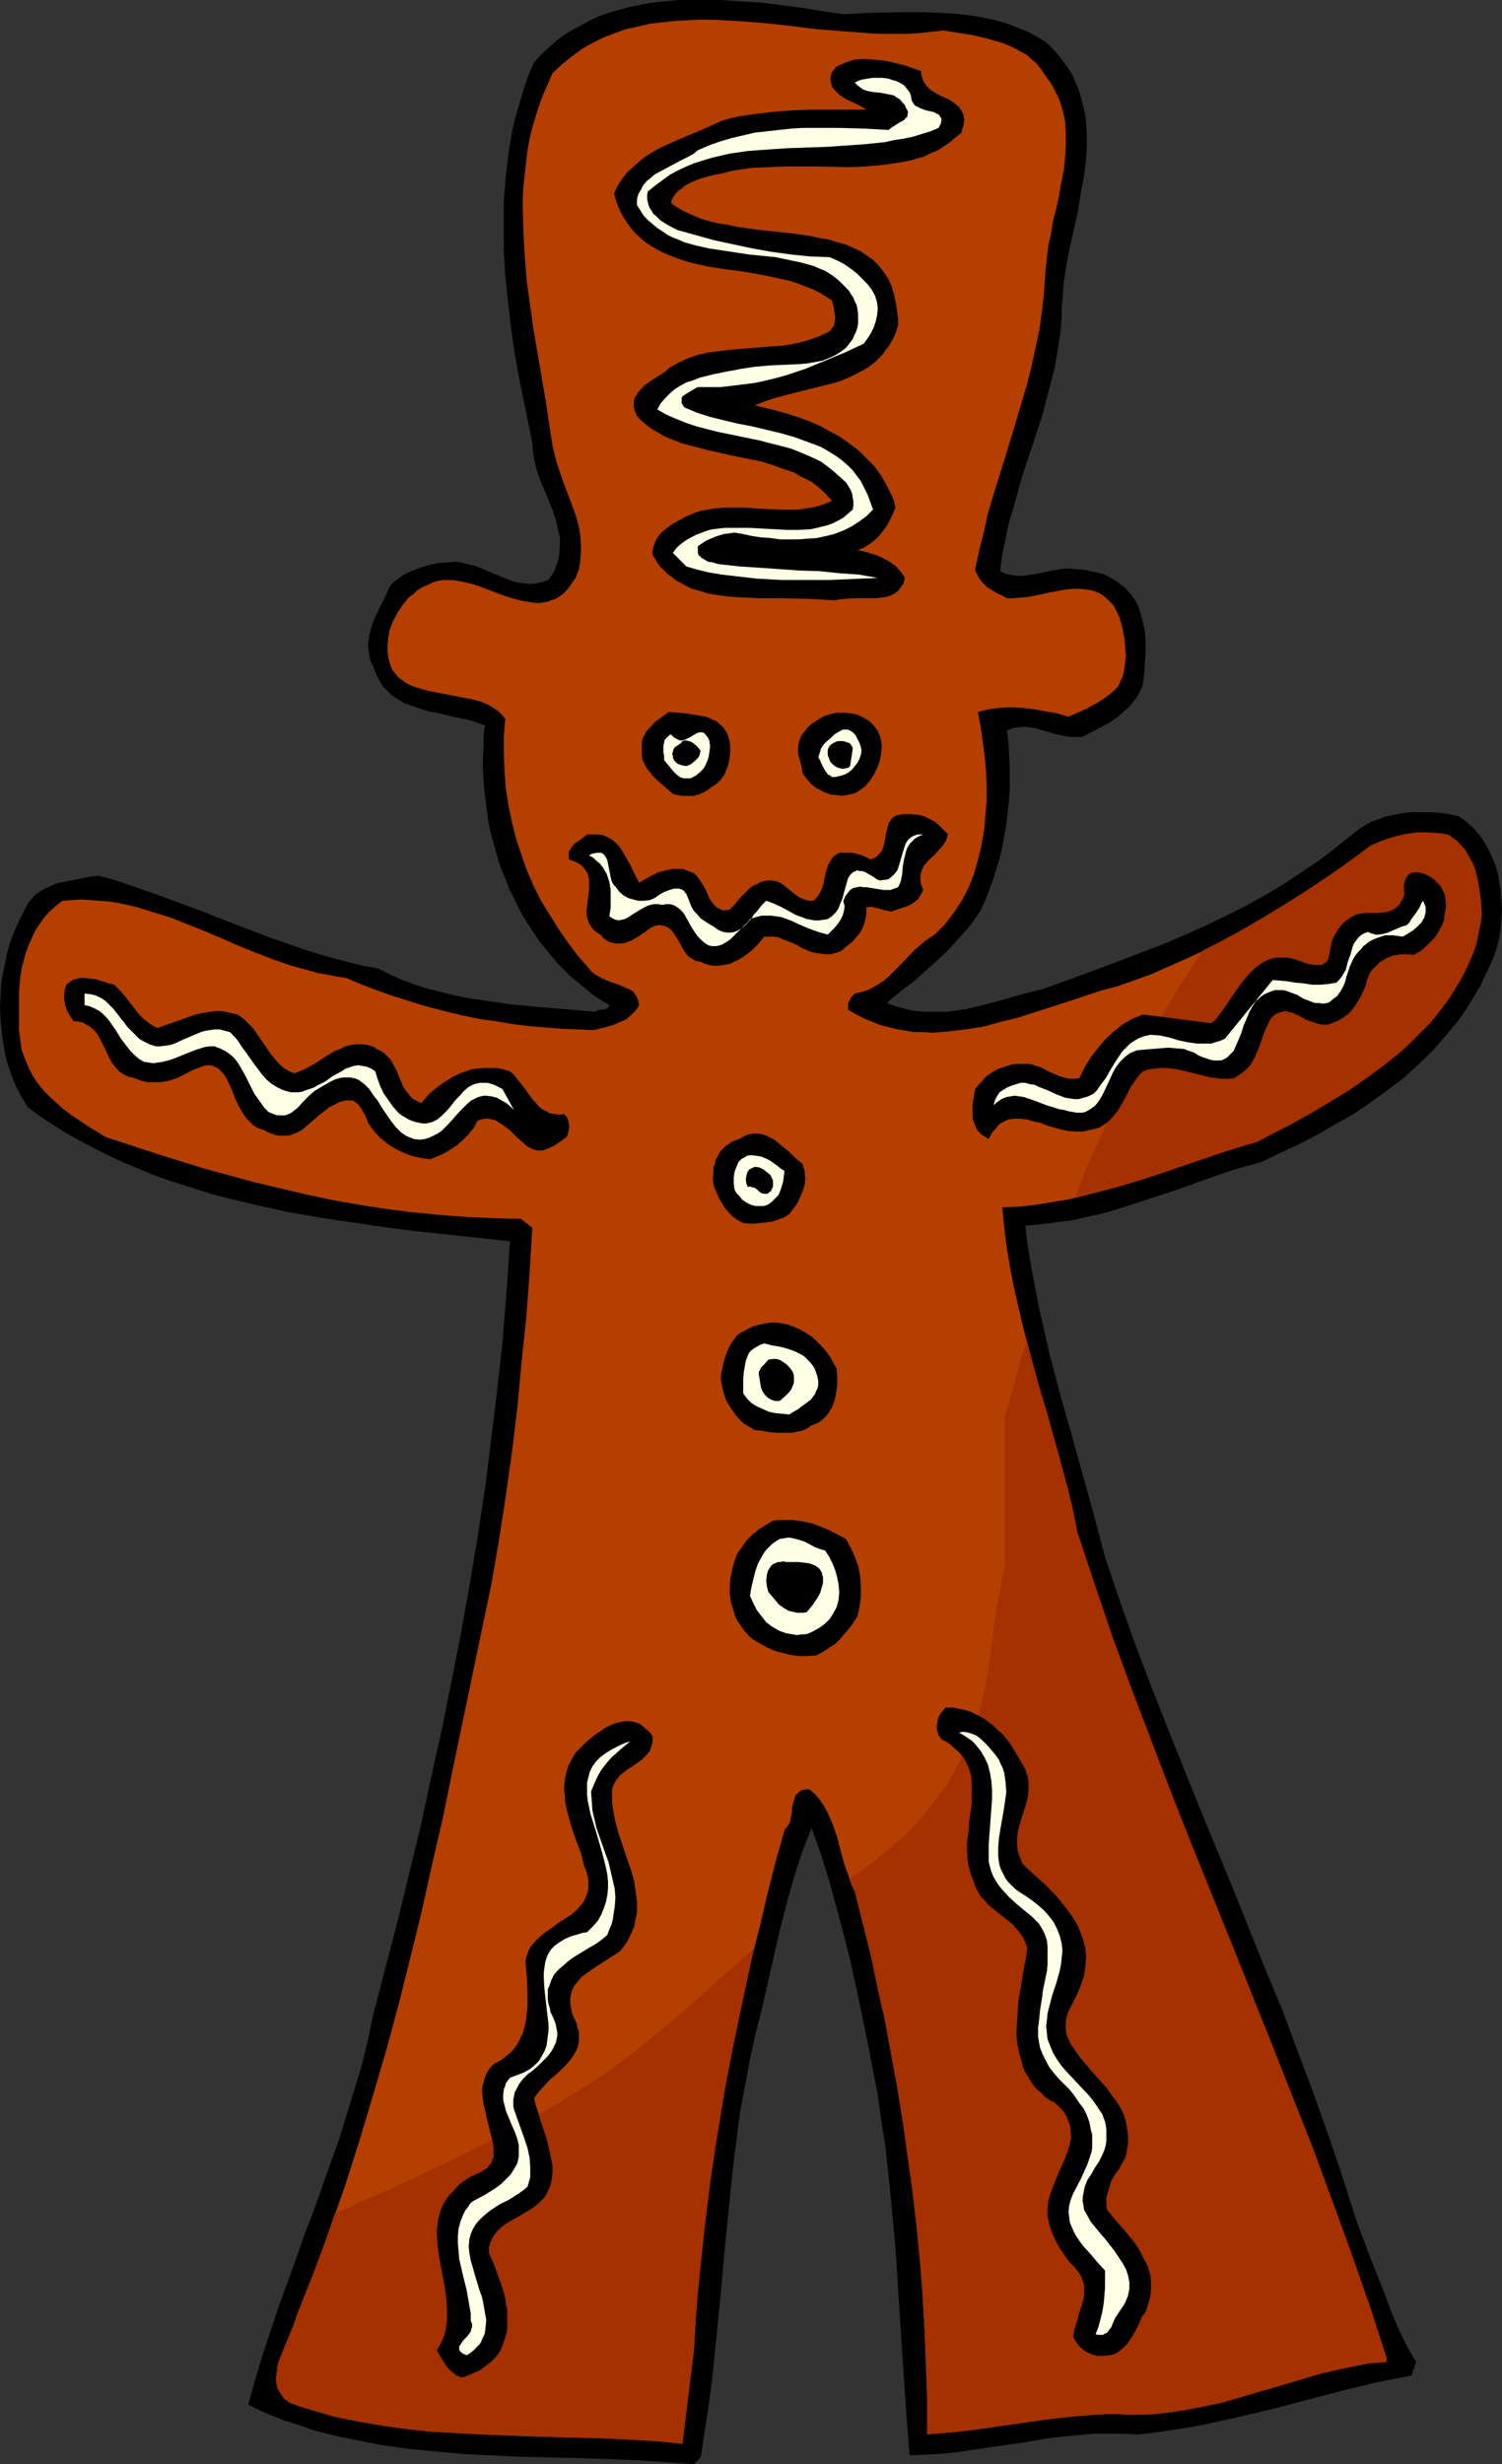 <?xml version="1.0" encoding="UTF-8" standalone="no"?>
<svg
   version="1.0"
   width="94.936mm"
   height="155.668mm"
   id="svg32"
   sodipodi:docname="Ginger Bread Boy 05.wmf"
   xmlns:inkscape="http://www.inkscape.org/namespaces/inkscape"
   xmlns:sodipodi="http://sodipodi.sourceforge.net/DTD/sodipodi-0.dtd"
   xmlns="http://www.w3.org/2000/svg"
   xmlns:svg="http://www.w3.org/2000/svg">
  <rect width="100%" height="100%" fill="#333333" stroke="none"/>
  <sodipodi:namedview
     id="namedview32"
     pagecolor="#ffffff"
     bordercolor="#000000"
     borderopacity="0.25"
     inkscape:showpageshadow="2"
     inkscape:pageopacity="0.0"
     inkscape:pagecheckerboard="0"
     inkscape:deskcolor="#d1d1d1"
     inkscape:document-units="mm" />
  <defs
     id="defs1">
    <pattern
       id="WMFhbasepattern"
       patternUnits="userSpaceOnUse"
       width="6"
       height="6"
       x="0"
       y="0" />
  </defs>
  <path
     style="fill:#000000;fill-opacity:1;fill-rule:evenodd;stroke:none"
     d="m 201.458,3.393 6.301,-0.323 6.624,-0.162 h 6.624 l 3.393,0.162 3.231,0.162 3.231,0.323 3.231,0.485 3.07,0.646 3.07,0.808 2.908,1.131 2.746,1.131 2.585,1.454 1.292,0.808 1.131,0.97 1.616,1.778 1.292,1.616 1.292,1.778 1.131,1.778 0.808,1.939 0.808,1.939 0.485,1.778 0.485,1.939 0.485,2.101 0.162,1.939 0.162,1.939 v 2.101 2.101 l -0.162,2.101 -0.485,4.201 -0.808,4.201 -0.646,4.201 -0.969,4.363 -0.969,4.201 -0.808,4.201 -0.646,4.201 -0.323,4.201 -0.162,1.939 v 2.101 l -0.323,3.878 -0.646,4.04 -0.646,3.878 -0.969,3.878 -0.969,3.717 -0.969,3.717 -2.423,7.433 -2.423,7.272 -2.1,7.595 -1.131,3.717 -0.808,3.878 -0.808,3.717 -0.485,4.04 0.969,0.485 1.131,0.323 0.969,0.162 1.131,0.162 h 0.969 l 1.131,-0.162 2.262,-0.323 4.685,-0.97 2.262,-0.323 h 1.292 l 1.131,0.162 2.262,0.162 2.262,0.485 2.1,0.485 1.939,0.97 1.777,1.131 1.616,1.293 1.454,1.616 0.646,0.97 0.646,0.97 0.485,1.131 0.323,1.131 0.646,2.262 0.485,2.424 0.162,2.424 v 2.424 l -0.162,2.585 -0.162,2.424 -0.162,1.293 -0.162,1.454 -0.485,1.131 -0.646,1.293 -0.646,0.97 -0.808,0.97 -0.808,0.97 -0.969,0.808 -1.777,1.616 -1.939,1.293 -2.1,1.131 -4.362,2.262 h -1.131 -1.292 l -1.131,-0.162 -1.131,-0.162 -2.1,-0.485 -4.362,-1.293 -1.131,-0.162 -0.969,-0.162 h -1.131 l -1.292,0.162 -0.969,0.162 -1.292,0.485 0.323,2.747 0.162,2.747 0.162,2.909 v 2.747 2.909 l -0.162,2.747 -0.323,2.747 -0.323,2.909 -0.485,2.747 -0.485,2.747 -0.646,2.747 -0.808,2.585 -0.808,2.585 -0.969,2.585 -0.969,2.424 -1.131,2.424 -2.262,3.232 -2.585,2.909 -2.585,2.909 -2.746,2.585 -2.908,2.585 -2.908,2.585 -3.231,2.424 -3.07,2.585 2.262,0.808 2.423,0.646 2.423,0.485 2.262,0.162 h 2.423 2.423 l 2.423,-0.323 2.262,-0.323 4.847,-1.131 4.685,-1.293 4.524,-1.293 4.524,-1.131 9.855,-3.555 9.855,-3.717 9.693,-3.717 4.847,-2.101 4.685,-2.101 4.685,-2.262 4.524,-2.262 4.685,-2.585 4.362,-2.585 4.362,-2.909 4.362,-2.909 4.2,-3.232 4.2,-3.393 1.292,-0.97 1.292,-0.808 1.454,-0.808 1.454,-0.485 1.616,-0.646 1.454,-0.323 1.616,-0.323 1.616,-0.323 1.777,-0.162 h 1.616 3.231 l 3.393,0.323 3.07,0.646 1.777,1.293 1.616,1.454 1.454,1.616 1.131,1.616 1.131,1.939 0.808,1.778 0.808,1.939 0.646,2.101 0.323,2.101 0.323,2.101 0.162,2.262 0.162,2.101 -0.162,2.262 -0.162,2.101 -0.323,2.262 -0.485,2.101 -0.808,2.424 -0.969,2.262 -1.131,2.262 -0.969,2.262 -1.292,2.101 -1.292,2.262 -1.292,1.939 -1.454,2.101 -1.454,1.778 -1.616,1.939 -3.231,3.717 -3.554,3.393 -3.554,3.232 -3.877,2.909 -4.039,2.909 -4.039,2.747 -4.362,2.424 -4.2,2.424 -4.362,2.262 -4.524,2.101 -4.362,2.101 -3.554,0.97 -3.393,0.97 -6.947,2.424 -6.785,2.424 -6.947,2.262 -6.947,2.262 -3.393,0.97 -3.716,0.808 -3.554,0.808 -3.716,0.485 -3.716,0.485 -3.716,0.323 0.646,5.009 0.808,5.009 0.969,5.009 0.969,5.009 1.131,5.009 1.131,5.009 2.585,9.857 2.746,9.695 2.746,9.857 2.746,9.857 2.585,9.857 3.393,10.019 3.554,10.019 3.716,9.857 3.877,9.857 7.916,19.714 8.078,19.553 7.916,19.714 4.039,9.695 3.716,10.019 3.716,9.857 3.554,10.019 3.393,10.019 3.231,10.18 3.231,8.564 3.393,8.564 1.616,4.363 1.777,4.201 1.939,4.04 2.262,3.878 -1.131,3.232 -4.2,0.808 -4.039,0.808 -8.078,1.939 -15.994,4.201 -8.078,1.939 -8.078,1.778 -4.039,0.808 -4.2,0.646 -4.2,0.646 -4.2,0.485 -3.716,-0.162 h -3.554 -3.554 l -3.393,0.323 -3.393,0.323 -3.393,0.323 -6.624,1.131 -6.785,0.97 -6.624,0.97 -3.393,0.485 -3.393,0.323 -3.554,0.162 -3.393,0.162 -0.969,-12.443 -0.808,-12.281 -0.808,-12.443 -0.808,-12.443 -1.131,-12.119 -0.646,-6.14 -0.646,-6.14 -0.969,-5.979 -0.808,-5.979 -1.131,-5.817 -1.131,-5.979 -2.746,-13.25 -1.454,-6.625 -1.616,-6.464 -1.777,-6.625 -1.777,-6.464 -1.939,-6.302 -2.262,-6.302 -1.131,2.909 -1.131,2.909 -1.939,5.979 -1.777,6.302 -1.616,6.302 -2.908,12.766 -1.454,6.302 -1.616,6.464 -1.292,5.979 -1.131,6.14 -1.131,6.14 -0.808,6.302 -0.808,6.302 -0.646,6.302 -1.292,12.766 -1.131,12.604 -1.292,12.766 -0.646,6.302 -0.808,6.302 -0.969,6.14 -0.969,6.302 -1.616,1.616 -6.785,-0.485 -6.947,-0.485 -13.732,-0.485 -6.947,-0.162 -6.947,-0.162 -6.947,-0.323 -6.785,-0.323 -6.785,-0.646 -6.785,-0.646 -6.624,-0.97 -3.231,-0.646 -3.231,-0.646 -3.231,-0.646 -3.231,-0.808 -3.07,-0.808 -3.07,-1.131 -3.231,-0.97 -2.908,-1.131 -3.07,-1.293 -2.908,-1.454 1.616,-5.817 1.777,-5.979 1.939,-5.817 1.939,-5.817 4.2,-11.473 1.939,-5.656 2.262,-5.817 4.039,-11.473 2.1,-5.817 1.777,-5.817 1.777,-5.817 1.777,-5.817 1.454,-5.979 1.292,-6.14 2.908,-11.15 2.908,-11.15 2.746,-11.311 2.746,-11.311 2.423,-11.311 2.585,-11.473 2.262,-11.311 2.262,-11.473 2.1,-11.635 1.939,-11.635 1.777,-11.635 1.454,-11.635 1.454,-11.796 1.292,-11.796 0.969,-11.958 0.808,-11.958 -15.025,-1.616 -7.593,-0.808 -7.593,-0.97 -7.593,-1.131 -7.593,-1.131 -7.431,-1.293 -7.431,-1.616 -7.431,-1.778 -3.716,-0.97 -3.554,-1.131 -3.554,-1.131 -3.554,-1.131 -3.554,-1.293 -3.393,-1.454 -3.554,-1.454 -3.393,-1.616 -3.231,-1.616 -3.393,-1.778 -3.231,-1.778 -3.07,-1.939 L 9.693,266.625 6.624,264.363 5.17,261.939 3.716,259.192 2.585,256.284 1.616,253.375 0.969,250.305 0.485,247.073 0.162,243.841 0,240.609 l 0.162,-3.232 0.162,-3.07 0.646,-3.232 0.646,-3.07 0.808,-3.07 1.131,-2.909 1.292,-2.747 1.292,-2.585 0.646,-1.131 0.808,-0.97 0.808,-0.97 0.969,-0.646 0.969,-0.646 1.131,-0.485 1.131,-0.485 0.969,-0.485 2.585,-0.485 2.423,-0.485 2.423,-0.485 2.585,-0.323 4.2,1.131 4.2,1.454 4.2,1.454 4.039,1.454 8.239,3.07 8.239,3.232 8.078,3.07 4.2,1.454 4.2,1.454 4.2,1.293 4.2,1.131 4.362,1.131 4.362,0.808 2.908,1.454 2.908,1.293 3.07,1.131 3.07,0.97 3.231,0.808 3.231,0.808 3.231,0.646 3.393,0.485 6.624,0.97 6.785,0.646 13.571,1.131 0.323,-0.323 0.485,-0.162 h 0.969 l 0.485,-0.162 0.485,-0.162 0.323,-0.323 0.162,-0.485 -1.939,-1.131 -1.939,-1.293 -1.777,-1.454 -1.777,-1.454 -1.777,-1.454 -1.616,-1.616 -1.616,-1.616 -1.454,-1.778 -1.454,-1.778 -1.454,-1.778 -1.292,-1.939 -1.292,-1.939 -1.292,-2.101 -1.131,-2.101 -0.969,-2.101 -1.131,-2.101 -0.808,-2.262 -0.969,-2.262 -0.808,-2.262 -0.646,-2.424 -0.646,-2.262 -0.646,-2.424 -0.485,-2.424 -0.323,-2.424 -0.323,-2.585 -0.323,-2.424 -0.162,-2.585 -0.162,-2.585 v -2.424 l 0.162,-2.585 v -2.585 l 0.323,-2.585 -1.777,-0.646 -1.939,-0.646 -3.877,-0.808 -4.039,-0.97 -1.939,-0.323 -1.939,-0.646 -1.939,-0.646 -1.777,-0.646 -1.616,-0.97 -1.454,-0.97 -1.454,-1.454 -0.646,-0.646 -0.485,-0.808 -0.969,-1.778 -0.485,-1.131 -0.323,-0.97 -0.646,-1.293 -0.323,-1.293 -0.162,-1.293 -0.162,-1.293 0.162,-1.131 0.162,-1.131 0.323,-1.293 0.323,-1.131 0.969,-2.424 1.131,-2.262 1.131,-2.262 0.969,-2.262 0.646,-0.808 0.808,-0.646 1.777,-1.293 1.939,-0.97 2.1,-0.808 2.1,-0.646 2.1,-0.485 2.423,-0.162 2.262,-0.162 1.454,0.323 1.292,0.323 1.454,0.323 1.292,0.485 5.331,2.262 2.585,0.97 1.292,0.323 1.454,0.162 1.292,0.162 1.454,-0.162 1.454,-0.323 1.454,-0.485 0.646,-0.97 0.646,-0.97 0.485,-1.131 0.323,-0.97 0.323,-1.131 0.162,-0.97 0.162,-2.101 v -1.939 l -0.485,-1.939 -0.485,-2.101 -0.646,-2.101 -1.616,-4.04 -1.777,-4.201 -0.646,-2.101 -0.485,-2.101 -0.323,-2.101 -0.162,-2.101 -1.131,-5.494 -1.131,-5.494 -1.131,-5.656 -0.969,-5.656 -0.808,-5.817 -0.646,-5.817 -0.646,-5.979 -0.323,-5.817 v -5.979 -5.817 l 0.485,-5.817 0.323,-2.909 0.323,-2.747 0.485,-2.909 0.485,-2.747 0.646,-2.747 0.808,-2.747 0.808,-2.747 0.808,-2.585 0.969,-2.747 1.131,-2.424 1.777,-1.939 1.777,-1.616 1.777,-1.616 1.939,-1.454 1.939,-1.131 2.1,-1.131 2.1,-1.131 2.1,-0.97 2.262,-0.808 2.262,-0.646 2.262,-0.646 2.423,-0.485 2.262,-0.485 2.423,-0.323 L 162.039,0 h 5.008 5.008 l 5.008,0.323 5.17,0.323 4.847,0.646 5.008,0.646 4.847,0.808 z"
     id="path1" />
  <path
     style="fill:#b53f00;fill-opacity:1;fill-rule:evenodd;stroke:none"
     d="m 225.368,7.272 7.108,1.131 3.393,0.808 1.616,0.485 1.777,0.485 1.616,0.646 1.454,0.646 1.454,0.808 1.454,0.808 1.292,1.131 1.131,0.97 1.131,1.454 0.969,1.454 0.969,1.293 0.808,1.293 0.646,1.293 0.646,1.293 0.485,1.293 0.485,1.454 0.323,1.454 0.323,1.454 0.162,2.747 v 3.07 l -0.162,2.909 -0.323,3.07 -0.646,3.07 -0.485,2.909 -0.646,3.07 -0.808,3.07 -0.485,3.07 -0.646,2.909 -0.323,2.909 -0.323,2.909 -0.323,4.848 -0.485,4.686 -0.646,4.525 -0.969,4.525 -0.969,4.525 -1.131,4.363 -2.585,8.726 -2.585,8.564 -2.746,8.726 -1.292,4.363 -0.969,4.363 -1.131,4.525 -0.969,4.525 0.162,0.646 0.323,0.646 0.646,1.131 0.808,0.97 0.969,0.97 1.131,0.646 1.292,0.808 1.131,0.485 1.131,0.646 h 1.616 l 1.616,-0.162 1.777,-0.162 1.777,-0.323 3.716,-0.808 3.554,-0.646 1.777,-0.162 h 1.616 l 1.616,0.162 1.616,0.323 1.616,0.646 0.646,0.485 0.646,0.485 0.646,0.646 0.646,0.646 0.646,0.646 0.485,0.97 0.485,0.97 0.485,1.131 0.646,2.424 0.485,2.585 0.162,2.585 0.162,1.293 -0.162,1.293 -0.162,1.293 -0.162,1.131 -0.323,1.293 -0.485,0.97 -0.485,1.131 -0.646,0.808 -1.292,1.131 -1.292,0.97 -1.454,0.97 -1.454,0.808 -1.454,0.808 -1.454,0.646 -1.454,0.646 -1.454,0.646 -2.746,-0.808 -2.746,-0.485 -2.746,-0.485 -2.746,-0.323 -2.746,-0.162 -2.746,0.162 -2.585,0.323 -2.585,0.646 0.646,3.393 0.485,3.555 0.485,3.555 0.323,3.555 0.162,3.717 v 3.555 l -0.323,3.555 -0.323,3.555 -0.646,3.555 -0.808,3.393 -0.969,3.393 -1.292,3.232 -1.616,3.07 -0.969,1.454 -0.969,1.454 -0.969,1.293 -1.131,1.454 -1.131,1.131 -1.292,1.293 -1.292,0.808 -1.131,0.808 -1.131,0.97 -1.131,0.97 -4.2,4.363 -2.1,2.101 -1.131,0.97 -1.292,0.808 -1.292,0.808 -1.292,0.646 -1.616,0.485 -1.454,0.323 -0.808,0.808 -0.485,0.97 -0.323,0.485 v 0.485 0.485 0.646 l 1.939,1.131 1.939,0.97 1.939,0.808 2.1,0.808 1.939,0.485 1.939,0.485 2.1,0.323 1.939,0.323 h 2.1 l 2.1,0.162 1.939,-0.162 2.1,-0.162 4.039,-0.485 4.2,-0.646 4.039,-1.131 4.039,-0.97 8.078,-2.585 4.039,-1.293 3.877,-1.293 3.877,-1.293 3.716,-0.97 4.2,-1.454 4.039,-1.454 4.039,-1.778 4.039,-1.778 3.877,-1.778 7.916,-4.201 3.716,-2.101 3.877,-2.262 3.716,-2.262 7.431,-4.686 7.108,-4.848 6.785,-5.009 2.1,-0.97 2.262,-0.808 2.262,-0.646 2.262,-0.485 2.423,-0.323 h 2.262 l 2.585,0.162 2.423,0.323 1.131,0.808 1.131,0.808 0.808,0.97 0.969,0.97 0.646,1.131 0.646,1.131 0.646,1.131 0.485,1.293 0.323,1.293 0.323,1.293 0.485,2.747 0.323,2.585 0.162,2.909 -0.323,2.424 -0.485,2.262 -0.485,2.424 -0.808,2.262 -0.969,2.262 -0.969,2.101 -1.131,2.101 -1.292,2.101 -1.292,2.101 -1.454,1.939 -1.454,1.939 -1.616,1.939 -1.777,1.778 -1.777,1.778 -1.777,1.778 -1.939,1.778 -4.039,3.232 -4.2,3.07 -4.2,2.909 -4.524,2.747 -4.362,2.585 -4.362,2.424 -4.362,2.262 -4.039,2.101 -7.431,2.262 -14.863,5.009 -7.431,2.424 -3.716,1.131 -3.716,0.97 -3.877,0.97 -3.877,0.97 -3.877,0.646 -3.877,0.646 -4.2,0.485 -4.039,0.162 0.485,5.009 0.646,5.009 0.808,4.848 0.969,4.848 1.131,4.848 1.131,4.848 2.585,9.695 2.746,9.534 2.746,9.534 2.585,9.695 1.131,4.848 0.969,4.848 4.2,12.604 4.2,12.443 4.524,12.281 4.685,12.281 4.685,12.281 4.847,12.281 9.855,24.4 9.693,24.239 4.847,12.281 4.847,12.281 4.524,12.281 4.524,12.443 4.362,12.443 4.039,12.443 v 1.131 l -4.2,0.323 -4.039,0.808 -3.877,0.808 -4.039,0.97 -7.593,2.262 -7.755,2.262 -3.877,1.131 -3.877,1.131 -3.877,0.808 -4.039,0.808 -4.039,0.646 -4.2,0.485 -4.2,0.162 h -2.262 l -2.1,-0.162 h -2.908 l -3.07,0.162 -5.654,0.485 -5.654,0.646 -5.654,0.808 -11.309,1.616 -5.654,0.646 -5.816,0.485 v -8.403 l -0.323,-8.564 -0.323,-8.241 -0.485,-8.403 -0.646,-8.241 -0.808,-8.241 -0.969,-8.241 -1.131,-8.08 -1.131,-8.08 -1.292,-8.08 -1.454,-7.918 -1.454,-7.918 -1.777,-7.918 -1.616,-7.756 -1.939,-7.756 -1.939,-7.756 -0.808,-1.616 -0.485,-1.454 -1.131,-3.232 -0.969,-3.393 -0.808,-3.232 -1.131,-3.232 -0.646,-1.454 -0.646,-1.454 -0.808,-1.454 -0.969,-1.454 -1.131,-1.293 -1.292,-1.131 h -0.969 l -0.808,0.162 -0.646,0.323 -0.485,0.485 -0.485,0.485 -0.162,0.646 -0.485,1.616 -0.162,0.808 v 0.808 l -0.323,1.616 -0.162,0.808 -0.323,0.646 -0.485,0.646 -0.485,0.646 -2.1,7.433 -1.939,7.595 -1.777,7.595 -1.939,7.595 -1.616,7.595 -1.616,7.595 -1.616,7.756 -1.454,7.595 -1.292,7.756 -1.292,7.918 -1.131,7.756 -0.969,7.918 -0.969,7.918 -0.808,8.08 -0.646,8.08 -0.485,8.08 -2.746,22.3 -5.978,-0.646 -5.978,-0.323 -5.978,-0.323 -5.978,-0.162 -12.117,-0.323 -12.117,-0.485 -5.978,-0.323 -5.978,-0.323 -5.816,-0.646 -5.816,-0.808 -5.654,-0.97 -5.654,-1.131 -2.746,-0.808 -2.746,-0.808 -2.746,-0.808 -2.585,-0.97 -0.646,-0.485 -0.646,-0.485 -0.808,-1.131 -0.646,-1.131 -0.323,-1.131 -0.162,-1.293 0.162,-1.293 0.162,-1.454 0.323,-1.454 1.131,-2.747 1.131,-2.747 1.131,-2.747 0.485,-1.293 0.323,-1.131 4.2,-10.503 3.877,-10.503 3.716,-10.665 3.393,-10.665 3.231,-10.827 3.231,-10.988 2.908,-10.827 2.746,-10.988 2.746,-11.15 2.423,-10.988 2.585,-11.15 2.262,-11.15 4.685,-22.461 4.685,-22.461 1.777,-10.342 1.616,-10.503 1.454,-10.342 1.292,-10.665 0.969,-10.503 1.131,-10.665 0.808,-10.827 0.646,-10.827 -2.746,-2.101 -6.624,-0.162 -6.624,-0.323 -6.462,-0.485 -6.462,-0.646 -6.301,-0.808 -6.301,-0.97 -6.301,-1.131 -6.139,-1.293 -6.139,-1.454 -6.139,-1.454 -5.978,-1.616 -5.978,-1.616 -11.955,-3.717 -11.793,-3.878 -4.2,-2.585 -1.939,-1.293 -1.939,-1.293 -1.939,-1.454 -1.616,-1.454 -1.616,-1.454 -1.616,-1.616 -1.292,-1.616 -1.292,-1.939 -0.969,-1.939 -0.808,-1.939 -0.808,-2.101 -0.323,-2.424 -0.323,-2.424 v -2.747 -4.04 -2.101 l 0.162,-1.939 0.162,-1.939 0.323,-1.939 0.485,-1.939 0.485,-1.778 0.646,-1.778 0.808,-1.778 0.808,-1.778 0.969,-1.454 1.131,-1.616 1.292,-1.454 1.454,-1.293 1.616,-1.293 2.262,-0.162 2.262,-0.162 2.262,0.162 2.262,0.162 2.1,0.162 2.1,0.323 2.262,0.485 2.1,0.485 4.2,1.293 4.2,1.293 4.039,1.616 4.039,1.616 4.2,1.778 4.039,1.778 4.039,1.616 4.2,1.616 4.2,1.454 4.2,1.131 2.262,0.646 2.1,0.323 2.262,0.485 2.262,0.323 3.393,1.454 3.393,1.293 3.554,1.293 3.554,1.131 3.554,1.131 3.554,0.97 3.716,0.97 3.554,0.808 3.877,0.808 3.716,0.485 3.716,0.646 3.877,0.485 3.877,0.323 3.877,0.323 3.877,0.162 4.039,0.162 3.231,-0.808 1.616,-0.485 1.454,-0.646 1.454,-0.646 1.131,-0.97 1.131,-1.131 0.485,-0.646 0.323,-0.646 -0.162,-0.97 -0.323,-0.808 -0.485,-0.808 -0.485,-0.646 -0.808,-0.485 -0.808,-0.323 -1.777,-0.808 -1.939,-0.646 -1.939,-0.808 -0.808,-0.485 -0.969,-0.485 -0.808,-0.646 -0.646,-0.808 -2.585,-2.909 -2.423,-3.232 -2.262,-3.232 -2.1,-3.393 -2.1,-3.393 -1.777,-3.555 -1.616,-3.717 -1.292,-3.717 -1.292,-3.878 -0.969,-3.878 -0.808,-3.878 -0.646,-4.04 -0.323,-4.201 -0.162,-4.04 v -4.363 l 0.323,-4.201 -0.808,-0.97 -0.808,-0.808 -0.969,-0.646 -0.969,-0.646 -0.969,-0.485 -1.131,-0.485 -2.423,-0.646 -2.585,-0.485 -2.423,-0.485 -2.585,-0.485 -2.585,-0.485 -2.262,-0.646 -1.131,-0.323 -1.131,-0.485 -0.969,-0.485 -0.808,-0.646 -0.969,-0.646 -0.646,-0.808 -0.646,-0.808 -0.485,-0.97 -0.323,-0.97 -0.323,-1.293 -0.162,-1.454 v -1.454 l 0.162,-1.616 0.323,-1.939 0.808,-2.101 1.131,-2.101 1.292,-1.939 1.454,-1.778 0.969,-0.646 0.808,-0.808 0.969,-0.646 0.969,-0.485 1.131,-0.485 0.969,-0.485 1.292,-0.323 1.131,-0.162 h 0.969 1.131 l 1.939,0.323 2.262,0.485 2.1,0.646 4.2,1.616 2.262,0.808 2.1,0.646 1.939,0.485 2.1,0.323 0.969,0.162 h 0.969 l 0.969,-0.162 0.969,-0.162 0.808,-0.323 0.969,-0.323 0.808,-0.485 0.969,-0.646 0.808,-0.808 0.808,-0.97 0.646,-0.97 0.808,-1.131 0.808,-2.101 0.323,-2.101 0.162,-1.939 v -2.101 l -0.162,-1.939 -0.323,-1.939 -0.485,-1.939 -0.646,-1.939 -1.454,-3.878 -1.454,-3.878 -1.292,-3.878 -0.485,-1.939 -0.485,-1.939 -0.808,-5.333 -0.808,-5.333 -0.969,-5.656 -0.969,-5.656 -0.969,-5.656 -0.808,-5.817 -0.808,-5.656 -0.485,-5.979 -0.323,-5.656 -0.162,-5.817 v -2.747 l 0.162,-2.909 0.323,-2.747 0.323,-2.909 0.323,-2.747 0.485,-2.747 0.646,-2.585 0.808,-2.747 0.808,-2.585 0.969,-2.585 1.131,-2.585 1.131,-2.585 2.262,-2.101 2.423,-1.939 2.423,-1.778 2.585,-1.454 2.585,-1.293 2.585,-0.97 2.746,-0.97 2.908,-0.646 2.746,-0.646 2.908,-0.323 2.908,-0.323 2.908,-0.162 3.07,-0.162 h 2.908 l 6.139,0.323 6.301,0.485 6.139,0.646 6.301,0.808 6.301,0.485 6.139,0.485 3.07,0.162 h 6.139 l 3.07,-0.162 2.908,-0.323 z"
     id="path2" />
  <path
     style="fill:#a53000;fill-opacity:1;fill-rule:evenodd;stroke:none"
     d="m 79.969,528.565 6.785,-3.07 6.624,-2.909 6.301,-2.909 6.462,-3.07 6.624,-3.232 3.393,-1.778 3.393,-1.616 3.554,-1.939 3.554,-2.101 3.716,-2.101 3.716,-2.101 3.393,-2.101 3.07,-1.939 3.07,-1.939 2.746,-1.939 2.746,-2.101 2.585,-1.939 5.008,-4.04 5.008,-4.201 2.423,-2.101 2.585,-2.262 2.585,-2.262 2.585,-2.424 1.454,-1.293 1.454,-1.131 2.908,-2.747 2.423,-2.101 -2.585,11.635 -2.423,11.635 -2.262,11.958 -1.939,11.958 -1.777,11.958 -1.292,12.119 -0.646,6.14 -0.646,6.14 -0.485,6.302 -0.323,6.14 -2.746,22.3 -5.978,-0.646 -5.978,-0.323 -5.978,-0.323 -5.978,-0.162 -12.117,-0.323 -12.117,-0.485 -5.978,-0.323 -5.978,-0.323 -5.816,-0.646 -5.816,-0.808 -5.654,-0.97 -5.654,-1.131 -2.746,-0.808 -2.746,-0.808 -2.746,-0.808 -2.585,-0.97 -0.646,-0.485 -0.646,-0.485 -0.808,-1.131 -0.646,-1.131 -0.323,-1.131 -0.162,-1.293 0.162,-1.293 0.162,-1.454 0.323,-1.454 1.131,-2.747 1.131,-2.747 1.131,-2.747 0.485,-1.293 0.323,-1.131 2.423,-6.14 2.423,-6.14 2.262,-6.14 z"
     id="path3" />
  <path
     style="fill:#a53000;fill-opacity:1;fill-rule:evenodd;stroke:none"
     d="m 202.912,448.739 3.716,-2.747 3.716,-2.747 3.393,-2.909 1.777,-1.616 1.616,-1.616 1.777,-1.778 1.616,-1.778 1.454,-1.778 1.616,-2.101 1.454,-1.939 1.454,-2.262 1.454,-2.262 1.292,-2.585 1.454,-2.909 1.292,-3.07 0.969,-2.909 0.969,-2.747 0.646,-2.747 0.646,-2.747 0.969,-5.494 0.808,-5.656 0.646,-5.656 0.485,-3.07 0.646,-3.07 0.485,-3.232 0.808,-3.393 v -35.712 l 2.585,-9.211 2.585,-9.049 3.07,11.473 1.777,5.656 3.07,11.473 1.616,5.656 1.454,5.817 1.131,5.817 4.2,12.604 4.2,12.443 4.524,12.281 4.685,12.281 4.685,12.281 4.847,12.281 9.855,24.4 9.693,24.239 4.847,12.281 4.847,12.281 4.524,12.281 4.524,12.443 4.362,12.443 4.039,12.443 v 1.131 l -4.2,0.323 -4.039,0.808 -3.877,0.808 -4.039,0.97 -7.593,2.262 -7.755,2.262 -3.877,1.131 -3.877,1.131 -3.877,0.808 -4.039,0.808 -4.039,0.646 -4.2,0.485 -4.2,0.162 h -2.262 l -2.1,-0.162 h -2.908 l -3.07,0.162 -5.654,0.485 -5.654,0.646 -5.654,0.808 -11.309,1.616 -5.654,0.646 -5.816,0.485 v -8.403 l -0.323,-8.564 -0.323,-8.241 -0.485,-8.403 -0.646,-8.241 -0.808,-8.241 -0.969,-8.241 -1.131,-8.08 -1.131,-8.08 -1.292,-8.08 -1.454,-7.918 -1.454,-7.918 -1.777,-7.918 -1.616,-7.756 -1.939,-7.756 -1.939,-7.756 -0.646,-1.454 z"
     id="path4" />
  <path
     style="fill:#a53000;fill-opacity:1;fill-rule:evenodd;stroke:none"
     d="m 256.871,286.016 3.07,-8.08 3.554,-7.756 3.393,-7.756 3.716,-7.433 3.877,-7.272 4.2,-7.11 4.2,-6.787 4.362,-6.787 5.331,-2.747 5.331,-2.909 5.17,-3.07 5.008,-3.07 5.008,-3.232 4.847,-3.232 4.847,-3.393 4.524,-3.393 2.1,-0.97 2.262,-0.808 2.262,-0.646 2.262,-0.485 2.423,-0.323 h 2.262 l 2.585,0.162 2.423,0.323 1.131,0.808 1.131,0.808 0.808,0.97 0.969,0.97 0.646,1.131 0.646,1.131 0.646,1.131 0.485,1.293 0.323,1.293 0.323,1.293 0.485,2.747 0.323,2.585 0.162,2.909 -0.323,2.424 -0.485,2.262 -0.485,2.424 -0.808,2.262 -0.969,2.262 -0.969,2.101 -1.131,2.101 -1.292,2.101 -1.292,2.101 -1.454,1.939 -1.454,1.939 -1.616,1.939 -1.777,1.778 -1.777,1.778 -1.777,1.778 -1.939,1.778 -4.039,3.232 -4.2,3.07 -4.2,2.909 -4.524,2.747 -4.362,2.585 -4.362,2.424 -4.362,2.262 -4.039,2.101 -5.493,1.616 -5.331,1.778 -10.824,3.717 -5.331,1.778 -5.493,1.616 -5.493,1.454 z"
     id="path5" />
  <path
     style="fill:#000000;fill-opacity:1;fill-rule:evenodd;stroke:none"
     d="m 220.037,16.967 v 0.646 l 0.162,0.646 0.485,1.293 0.646,0.97 0.808,0.808 0.969,0.646 1.131,0.646 0.969,0.485 1.131,0.485 1.131,0.646 0.808,0.646 0.808,0.646 0.646,0.97 0.485,0.97 v 0.485 l 0.162,0.646 -0.162,0.646 v 0.808 l -0.323,0.646 -0.162,0.97 -1.454,1.131 -1.292,1.131 -1.454,0.97 -1.454,0.97 -1.616,0.646 -1.616,0.808 -1.616,0.485 -1.616,0.485 -1.777,0.323 -1.777,0.323 -3.554,0.485 -3.716,0.323 -3.877,0.162 -7.755,-0.162 h -7.755 l -3.877,0.162 -3.716,0.162 -3.554,0.485 -1.777,0.323 -1.777,0.485 -1.777,0.323 -1.939,0.485 -1.777,0.485 -1.939,0.808 -1.616,0.808 -0.646,0.646 -0.808,0.485 -0.646,0.646 -0.485,0.646 -0.485,0.808 -0.323,0.97 1.616,1.131 1.777,0.97 1.777,0.808 1.939,0.808 2.1,0.646 2.1,0.485 2.1,0.323 2.262,0.485 4.362,0.646 4.524,0.485 4.524,0.485 4.524,0.646 2.1,0.485 2.1,0.323 1.939,0.646 1.939,0.485 1.777,0.808 1.777,0.808 1.454,0.97 1.616,1.131 1.292,1.293 1.131,1.454 1.131,1.616 0.808,1.778 0.646,2.101 0.485,2.262 0.162,1.131 0.162,1.293 0.162,1.293 v 1.454 l -0.485,1.454 -0.485,1.293 -0.646,1.131 -0.646,1.131 -0.808,0.97 -0.646,0.97 -0.969,0.97 -0.808,0.808 -1.939,1.454 -2.1,1.131 -2.262,1.131 -2.423,0.97 -2.423,0.646 -2.585,0.646 -5.17,1.293 -5.008,1.293 -2.423,0.808 -2.423,0.97 5.331,1.293 2.746,0.808 2.585,0.808 2.585,0.97 2.585,1.131 2.262,1.293 2.423,1.293 2.262,1.616 2.1,1.616 1.777,1.778 1.939,1.939 1.616,2.262 1.292,2.262 1.292,2.585 0.485,1.293 0.323,1.454 -0.646,1.616 -0.808,1.616 -0.808,1.454 -1.131,1.454 -1.131,1.293 -1.454,1.131 -1.454,0.97 -1.616,0.646 1.616,0.323 1.616,0.485 1.616,0.485 1.616,0.808 1.454,0.808 1.292,0.97 1.131,1.293 0.485,0.646 0.485,0.808 -0.162,0.646 -0.162,0.646 -0.646,0.97 -0.646,0.808 -0.808,0.646 -0.969,0.485 -1.131,0.323 -1.131,0.162 -1.131,0.162 h -5.331 l -2.423,0.162 -1.292,0.162 -0.969,0.162 -2.908,-0.162 -3.07,-0.162 -6.139,-0.162 h -6.139 l -3.07,-0.162 -3.07,-0.162 -2.908,-0.323 -2.908,-0.485 -2.585,-0.808 -1.292,-0.323 -1.292,-0.646 -1.131,-0.646 -1.292,-0.646 -0.969,-0.808 -1.131,-0.808 -0.969,-0.97 -0.969,-0.97 -0.808,-1.293 -0.808,-1.293 v -0.97 l 0.162,-0.97 0.323,-0.808 0.323,-0.808 0.485,-0.808 0.485,-0.646 0.646,-0.646 0.646,-0.485 1.454,-1.131 1.454,-0.808 1.777,-0.97 1.454,-0.646 2.1,-0.808 1.939,-0.323 2.1,-0.323 2.262,-0.162 h 2.1 2.1 l 4.524,0.323 4.2,0.162 h 2.262 2.1 l 1.939,-0.323 2.1,-0.323 2.1,-0.646 1.777,-0.808 -1.131,-1.293 -1.131,-1.131 -1.292,-1.131 -1.292,-0.97 -2.908,-1.454 -1.292,-0.808 -1.616,-0.485 -3.07,-1.131 -3.07,-0.97 -3.231,-0.646 -3.231,-0.646 -6.462,-1.454 -3.07,-0.808 -3.07,-0.808 -2.908,-1.131 -1.454,-0.646 -1.292,-0.808 -1.454,-0.808 -1.292,-0.97 -1.131,-0.97 -1.131,-1.131 -0.485,-1.131 -0.323,-1.131 v -0.97 l 0.162,-0.97 0.485,-0.808 0.485,-0.808 0.646,-0.646 0.646,-0.808 1.616,-1.131 1.777,-1.131 1.777,-1.131 0.646,-0.646 0.646,-0.485 2.1,-1.131 2.1,-0.97 2.423,-0.808 2.262,-0.485 2.423,-0.323 2.423,-0.323 10.016,-0.808 2.423,-0.162 2.423,-0.323 2.262,-0.485 2.262,-0.646 2.262,-0.808 2.1,-0.97 0.485,-0.323 0.323,-0.323 0.323,-0.485 0.323,-0.323 0.162,-0.97 0.162,-1.131 -0.162,-0.97 -0.162,-1.131 -0.162,-0.97 -0.323,-0.97 -1.454,-0.97 -1.616,-0.97 -1.616,-0.808 -1.777,-0.646 -1.616,-0.646 -1.939,-0.646 -3.716,-0.808 -3.877,-0.808 -3.877,-0.646 -3.877,-0.485 -4.039,-0.646 -3.716,-0.808 -1.777,-0.485 -1.939,-0.646 -1.616,-0.646 -1.616,-0.646 -1.616,-0.808 -1.616,-0.97 -1.454,-0.97 -1.292,-1.131 -1.292,-1.293 -1.131,-1.454 -1.131,-1.616 -0.969,-1.778 -0.808,-1.939 -0.646,-2.262 0.808,-1.778 1.131,-1.778 1.292,-1.616 1.454,-1.293 1.454,-1.293 1.454,-1.131 1.777,-1.131 1.777,-0.97 3.554,-1.616 7.27,-3.07 3.554,-1.616 2.1,-0.646 2.1,-0.485 2.262,-0.323 2.1,-0.323 4.362,-0.485 4.362,-0.323 4.362,-0.162 h 13.086 l -1.292,-0.808 -0.969,-0.485 -2.1,-0.97 -1.131,-0.646 -0.969,-0.646 -0.808,-0.808 -0.969,-1.131 -0.162,-0.808 -0.162,-0.808 v -0.646 l 0.162,-0.646 0.162,-0.485 0.646,-0.808 0.323,-0.485 0.969,-0.485 1.131,-0.485 1.292,-0.485 1.131,-0.323 2.1,-0.162 2.1,0.162 2.1,0.162 1.939,0.323 1.939,0.485 1.939,0.485 z"
     id="path6" />
  <path
     style="fill:#ffffe5;fill-opacity:1;fill-rule:evenodd;stroke:none"
     d="m 217.775,23.915 0.323,0.646 0.485,0.646 0.646,0.323 0.646,0.323 1.292,0.485 1.454,0.323 0.646,0.162 0.485,0.323 0.485,0.162 0.323,0.485 0.323,0.485 v 0.646 l -0.162,0.646 -0.485,0.97 -1.939,0.808 -2.1,0.646 -2.1,0.646 -2.262,0.485 -2.262,0.323 -2.1,0.485 -4.685,0.485 -4.524,0.323 -4.685,0.323 -9.532,0.323 -4.685,0.323 -4.524,0.323 -4.524,0.646 -2.1,0.485 -2.1,0.485 -2.1,0.646 -2.1,0.646 -1.939,0.808 -2.1,0.97 -1.777,0.97 -1.777,1.293 -1.777,1.293 -1.777,1.454 -0.162,0.808 v 0.97 l 0.162,0.808 0.162,0.646 0.323,0.808 0.485,0.646 0.323,0.646 0.646,0.485 1.131,1.131 1.292,0.808 1.454,0.808 1.292,0.646 8.724,2.424 4.524,0.97 4.524,0.97 4.524,0.808 4.685,0.646 4.685,0.485 4.685,0.162 1.777,0.808 1.616,0.808 1.616,1.131 1.454,1.131 1.292,1.293 1.292,1.293 0.969,1.293 0.808,1.454 0.485,1.616 0.162,1.454 -0.162,1.616 -0.323,1.454 -0.485,1.454 -0.646,1.293 -0.808,1.293 -0.969,1.293 -4.524,2.101 -4.685,1.939 -4.685,1.939 -4.847,1.616 -2.423,0.646 -2.585,0.646 -2.423,0.485 -2.585,0.323 -2.585,0.323 -2.746,0.323 h -2.746 -2.746 l -0.646,0.323 -0.808,0.485 -0.808,0.485 -0.808,0.485 -0.646,0.485 -0.162,0.323 v 0.485 0.323 0.485 l 0.323,0.485 0.323,0.485 3.07,1.293 3.07,0.97 3.231,0.808 3.393,0.808 3.393,0.646 3.393,0.808 3.393,0.808 3.393,0.97 3.07,1.131 3.07,1.131 1.454,0.808 1.292,0.808 1.292,0.808 1.292,0.97 1.292,1.131 1.131,1.131 0.969,1.293 0.969,1.293 0.808,1.616 0.808,1.616 0.646,1.778 0.646,1.778 -1.616,1.616 -1.777,1.293 -1.777,1.131 -1.939,0.97 -2.1,0.808 -1.939,0.485 -2.262,0.485 -2.262,0.162 -2.1,0.162 h -2.262 -2.262 l -2.262,-0.323 -2.262,-0.162 -2.1,-0.323 -2.262,-0.485 -1.939,-0.323 -1.131,0.162 -1.292,0.162 -1.131,0.323 -0.969,0.323 -2.262,0.97 -0.969,0.646 -0.969,0.646 v 0.646 0.485 0.485 l 0.162,0.485 0.323,0.323 0.323,0.323 0.808,0.485 0.808,0.485 1.131,0.162 0.969,0.323 0.969,0.162 4.524,0.485 4.847,0.323 9.37,0.646 4.847,0.162 4.685,0.485 4.685,0.323 4.524,0.808 -11.47,0.485 h -5.816 -5.816 l -5.816,-0.323 -2.746,-0.323 -2.908,-0.323 -2.746,-0.323 -2.908,-0.485 -2.746,-0.646 -2.746,-0.808 -3.231,-3.232 0.969,-1.293 1.131,-0.97 1.131,-0.808 1.131,-0.646 1.292,-0.646 1.292,-0.485 1.292,-0.485 1.292,-0.323 1.454,-0.162 1.454,-0.162 h 2.746 3.07 l 3.07,0.162 2.908,0.162 3.07,0.162 h 2.746 l 2.908,-0.162 1.454,-0.323 1.292,-0.323 1.292,-0.323 1.292,-0.485 1.292,-0.646 1.131,-0.646 1.131,-0.97 1.131,-0.97 0.162,-0.97 v -0.97 l -0.162,-0.97 -0.162,-0.97 -0.323,-0.808 -0.485,-0.808 -0.485,-0.808 -0.646,-0.646 -1.454,-1.293 -1.454,-1.293 -1.292,-0.97 -1.292,-0.97 -2.423,-1.131 -2.262,-0.97 -2.423,-0.97 -2.423,-0.646 -2.585,-0.646 -2.423,-0.646 -10.178,-2.101 -2.585,-0.646 -2.423,-0.646 -2.423,-0.808 -2.423,-0.97 -2.262,-0.97 -2.262,-1.293 0.808,-1.454 1.131,-1.293 1.131,-1.131 1.131,-0.97 1.292,-0.808 1.454,-0.808 1.616,-0.485 1.616,-0.646 3.231,-0.808 3.231,-0.646 1.777,-0.323 1.616,-0.323 3.231,-0.485 1.777,-0.162 1.777,-0.162 3.716,-0.162 3.554,-0.162 1.777,-0.162 1.777,-0.323 1.777,-0.323 1.616,-0.646 1.454,-0.646 1.292,-0.808 1.292,-0.97 1.131,-1.454 0.485,-0.646 0.323,-0.808 0.485,-0.97 0.323,-0.97 0.162,-1.131 v -0.97 -1.131 l -0.162,-1.131 -0.162,-0.97 -0.485,-0.97 -0.323,-0.808 -0.646,-0.97 -0.485,-0.808 -0.808,-0.808 -1.454,-1.454 -1.616,-1.293 -1.777,-1.131 -1.292,-0.485 -1.454,-0.646 -2.908,-0.808 -3.07,-0.646 -3.07,-0.646 -6.462,-0.646 -6.301,-0.97 -3.231,-0.485 -2.908,-0.646 -2.908,-0.808 -1.454,-0.646 -1.292,-0.485 -1.292,-0.646 -1.131,-0.808 -1.292,-0.808 -1.131,-0.97 -0.969,-0.808 -1.131,-1.131 -0.808,-1.293 -0.808,-1.293 v -1.454 l 0.323,-1.131 0.646,-1.131 0.485,-0.97 0.808,-0.97 0.969,-0.808 0.969,-0.808 1.131,-0.646 2.423,-1.293 2.423,-1.293 2.262,-1.131 1.131,-0.646 0.969,-0.808 2.585,-1.131 2.746,-0.97 2.746,-0.808 2.746,-0.646 2.746,-0.646 2.908,-0.323 2.908,-0.323 2.908,-0.323 2.746,-0.162 h 3.07 5.816 l 5.816,0.162 5.816,0.323 0.808,-0.646 0.808,-0.485 0.969,-0.646 0.969,-0.485 0.646,-0.646 0.323,-0.323 v -0.485 l 0.162,-0.485 -0.162,-0.485 -0.323,-0.485 -0.323,-0.808 -0.646,-0.646 -0.485,-0.646 -0.808,-0.485 -0.646,-0.485 -1.616,-0.323 -1.616,-0.323 -1.777,-0.162 -1.616,-0.323 -0.808,-0.323 -0.646,-0.485 -0.646,-0.485 -0.646,-0.646 0.646,-0.323 0.808,-0.323 0.808,-0.162 0.969,-0.162 1.131,-0.162 h 1.131 1.131 l 1.292,0.162 0.969,0.323 1.131,0.323 0.969,0.485 0.808,0.485 0.646,0.808 0.646,0.808 0.323,0.808 z"
     id="path7" />
  <path
     style="fill:#000000;fill-opacity:1;fill-rule:evenodd;stroke:none"
     d="m 173.832,175.326 0.485,1.778 0.162,1.939 -0.162,1.778 -0.323,1.778 -0.323,0.808 -0.323,0.808 -0.323,0.808 -0.485,0.646 -0.485,0.646 -0.646,0.646 -0.646,0.485 -0.808,0.485 -0.808,0.646 -1.131,0.646 -1.131,0.485 -1.292,0.323 h -1.131 -1.292 l -1.292,-0.162 -1.131,-0.323 -1.131,-0.97 -1.292,-1.131 -1.292,-1.131 -1.292,-1.293 -1.131,-1.454 -0.485,-0.808 -0.323,-0.646 -0.323,-0.808 -0.162,-0.97 v -0.808 -0.808 -0.808 -0.808 l 0.162,-0.646 0.323,-0.646 0.646,-1.293 0.969,-0.97 0.969,-1.131 1.131,-0.808 1.131,-0.808 0.646,-0.485 0.485,-0.323 1.939,0.162 1.939,0.162 2.1,0.323 1.939,0.323 0.969,0.162 0.808,0.323 0.969,0.485 0.808,0.323 0.646,0.646 0.808,0.646 0.646,0.97 z"
     id="path8" />
  <path
     style="fill:#000000;fill-opacity:1;fill-rule:evenodd;stroke:none"
     d="m 210.667,178.073 -0.162,1.778 -0.323,1.778 -0.646,1.778 -0.808,1.616 -0.969,1.454 -1.131,1.293 -0.646,0.485 -0.646,0.485 -0.808,0.485 -0.808,0.323 -0.969,0.162 -0.808,0.162 -0.969,0.162 -0.808,-0.162 -1.777,-0.162 -1.616,-0.646 -1.616,-0.808 -1.292,-0.97 -1.131,-1.293 -0.969,-1.293 -0.162,-1.131 -0.485,-1.939 -0.323,-0.97 -0.162,-1.131 v -0.97 l 0.162,-1.131 0.323,-0.97 0.323,-0.808 0.485,-0.646 0.969,-1.293 1.131,-0.97 1.454,-0.97 1.454,-0.808 1.454,-0.485 1.616,-0.323 h 1.616 l 1.616,0.162 1.616,0.323 1.292,0.646 1.454,0.808 0.485,0.485 0.646,0.646 0.485,0.646 0.485,0.646 0.323,0.808 0.323,0.808 0.162,0.97 z"
     id="path9" />
  <path
     style="fill:#ffffe5;fill-opacity:1;fill-rule:evenodd;stroke:none"
     d="m 205.82,179.205 -0.162,0.97 -0.323,0.97 -0.485,0.97 -0.646,0.808 -0.646,0.808 -0.808,0.646 -0.808,0.485 -0.969,0.323 -0.646,0.162 -0.646,0.162 h -0.485 -0.485 l -0.323,-0.323 -0.485,-0.162 -0.646,-0.808 -0.485,-0.808 -0.485,-0.97 -0.162,-0.323 -0.162,-0.485 -0.485,-0.808 0.323,-0.97 0.323,-1.131 0.646,-0.97 0.808,-0.808 0.969,-0.808 0.808,-0.808 0.808,-0.485 0.808,-0.485 0.485,-0.162 h 0.646 0.485 l 0.323,0.162 0.808,0.485 0.646,0.646 0.485,0.97 0.485,0.97 0.323,0.97 z"
     id="path10" />
  <path
     style="fill:#ffffe5;fill-opacity:1;fill-rule:evenodd;stroke:none"
     d="m 169.47,176.942 0.162,1.293 -0.162,1.293 -0.162,1.131 -0.323,0.97 -0.485,1.131 -0.485,0.808 -0.808,0.808 -0.969,0.808 -0.646,0.323 -0.646,0.323 h -0.485 -0.646 -0.485 l -0.646,-0.162 -0.969,-0.646 -0.808,-0.808 -0.808,-0.97 -0.808,-0.97 -0.646,-0.808 v -0.97 l -0.162,-0.808 v -1.616 l 0.162,-0.808 0.162,-0.646 0.646,-0.646 0.323,-0.323 0.485,-0.323 0.808,0.808 0.646,0.323 0.646,0.323 h 0.646 l 0.646,-0.162 0.646,-0.323 0.646,-0.323 0.485,-0.323 1.131,-0.646 0.646,-0.162 h 0.485 l 0.485,0.162 0.323,0.323 0.485,0.646 0.323,0.485 z"
     id="path11" />
  <path
     style="fill:#000000;fill-opacity:1;fill-rule:evenodd;stroke:none"
     d="m 167.37,179.205 -0.162,0.646 -0.162,0.646 -0.323,0.485 -0.485,0.485 -1.131,0.97 -1.131,0.485 -0.969,-0.162 -0.969,-0.323 -0.485,-0.323 -0.323,-0.323 -0.323,-0.485 -0.162,-0.485 v -0.323 l -0.162,-0.485 0.162,-0.646 0.162,-0.485 0.323,-0.485 0.969,-0.646 0.485,-0.323 0.323,-0.485 0.808,-0.162 0.646,0.162 0.646,0.162 0.485,0.323 0.969,0.808 z"
     id="path12" />
  <path
     style="fill:#000000;fill-opacity:1;fill-rule:evenodd;stroke:none"
     d="m 203.72,178.72 -0.646,4.201 -0.323,0.323 -0.485,0.162 -0.969,0.162 -0.808,-0.162 -0.808,-0.323 -0.646,-0.485 -0.646,-0.646 -0.323,-0.808 -0.323,-0.808 v -0.646 -0.646 l 0.162,-0.485 0.323,-0.485 0.323,-0.323 0.485,-0.323 0.646,-0.323 0.485,-0.162 h 1.292 l 0.485,0.162 0.485,0.162 0.485,0.162 0.323,0.323 0.323,0.485 z"
     id="path13" />
  <path
     style="fill:#000000;fill-opacity:1;fill-rule:evenodd;stroke:none"
     d="m 226.499,199.242 -0.323,0.97 -0.485,0.97 -0.485,0.808 -0.646,0.646 -1.292,1.454 -1.454,1.293 -0.485,0.646 -0.646,0.646 -0.323,0.808 -0.323,0.808 -0.162,0.808 v 0.97 l 0.162,1.131 0.485,1.131 -0.162,0.646 -0.323,0.485 -0.646,1.131 -0.969,0.808 -0.969,0.646 -1.131,0.485 -1.131,0.323 -2.262,0.808 -1.616,-0.323 -1.616,-0.485 -1.454,-0.323 h -0.646 l -0.646,0.162 v 0.808 0.808 l -0.323,1.616 -0.485,1.454 -0.646,1.293 -0.969,1.131 -0.969,1.131 -1.292,0.97 -1.292,1.131 -1.292,0.485 -1.292,0.323 h -1.292 l -1.131,-0.162 -1.292,-0.162 -1.131,-0.323 -2.262,-0.97 -0.969,-0.646 -1.131,-0.485 -2.1,-0.808 -1.131,-0.485 -1.131,-0.162 h -1.131 -1.131 l -1.454,1.778 -1.616,1.616 -1.777,1.293 -0.969,0.646 -0.969,0.485 -0.969,0.485 -0.969,0.323 -1.131,0.162 -1.131,0.162 h -0.969 l -1.131,-0.162 -1.131,-0.323 -0.969,-0.485 -1.131,-0.162 -0.808,-0.485 -0.808,-0.485 -0.646,-0.646 -0.646,-0.97 -0.485,-0.808 -0.485,-0.97 -0.485,-0.808 -0.646,-0.97 -0.485,-0.808 -0.646,-0.646 -0.646,-0.485 -0.808,-0.323 -0.969,-0.162 h -0.485 l -0.646,0.162 -0.485,0.162 -0.646,0.323 -1.292,0.97 -1.454,0.97 -1.616,0.97 -1.616,0.646 -0.808,0.162 h -0.808 -0.808 l -0.808,-0.162 -0.646,-0.162 -0.808,-0.485 -0.646,-0.485 -0.646,-0.808 -0.808,-0.485 -0.646,-0.485 -0.485,-0.485 -0.323,-0.485 -0.323,-0.485 -0.323,-0.646 -0.323,-1.131 -0.162,-1.293 0.162,-1.293 0.162,-1.454 0.162,-1.293 0.162,-1.293 v -1.293 -1.131 l -0.323,-1.293 -0.323,-0.485 -0.323,-0.485 -0.323,-0.485 -0.485,-0.485 -0.646,-0.485 -0.646,-0.323 -0.808,-0.323 -0.969,-0.323 v -0.646 -0.485 -0.646 l 0.162,-0.323 0.485,-0.808 0.646,-0.808 0.646,-0.485 0.808,-0.485 0.808,-0.646 0.808,-0.646 h 1.454 1.292 l 1.131,0.162 0.969,0.485 0.969,0.485 0.808,0.646 0.808,0.808 0.646,0.808 1.131,1.939 1.131,1.939 0.969,2.101 1.131,2.101 1.454,-0.808 1.454,-0.808 1.616,-0.808 1.777,-0.485 1.616,-0.323 h 1.777 0.808 l 0.808,0.323 0.808,0.323 0.969,0.323 0.646,0.646 0.485,0.646 0.969,1.454 0.808,1.454 0.646,1.616 0.969,1.454 0.485,0.485 0.485,0.485 0.646,0.323 0.646,0.323 h 0.969 l 0.808,-0.162 1.292,-1.293 1.131,-1.454 1.292,-1.293 1.292,-1.293 0.808,-0.485 0.808,-0.323 0.808,-0.485 0.808,-0.162 0.808,-0.162 h 0.969 l 0.969,0.162 0.969,0.323 0.969,0.646 0.969,0.808 1.777,1.454 0.969,0.646 1.131,0.485 1.131,0.323 h 0.485 0.646 l 0.646,-0.646 0.485,-0.646 0.485,-0.808 0.323,-0.646 0.485,-1.616 0.323,-1.778 0.485,-1.616 0.162,-0.646 0.808,-1.454 0.485,-0.646 0.646,-0.485 0.808,-0.485 h 0.969 1.131 0.969 l 1.939,0.485 0.808,0.323 0.808,0.323 0.808,0.485 0.969,-0.323 0.808,-0.646 0.646,-0.646 0.485,-0.808 0.323,-0.97 0.162,-0.808 0.323,-1.939 0.485,-1.778 0.162,-0.808 0.485,-0.646 0.485,-0.646 0.808,-0.485 0.969,-0.162 0.485,-0.162 h 0.646 1.616 l 1.616,0.162 1.292,0.323 1.292,0.646 1.292,0.646 1.131,0.97 0.969,0.97 z"
     id="path14" />
  <path
     style="fill:#ffffe5;fill-opacity:1;fill-rule:evenodd;stroke:none"
     d="m 220.521,199.242 -1.131,0.485 -0.808,0.485 -0.646,0.646 -0.646,0.646 -0.485,0.808 -0.323,0.808 -0.485,1.939 -0.323,1.778 -0.162,1.939 -0.162,0.808 -0.162,0.808 -0.323,0.808 -0.323,0.646 -0.969,0.323 -0.808,0.323 h -0.808 -0.969 l -1.939,-0.323 -1.939,-0.323 h -0.808 l -0.808,-0.162 -0.808,0.162 -0.808,0.162 -0.808,0.485 -0.485,0.646 -0.646,0.808 -0.162,0.485 -0.323,0.646 0.323,1.293 -0.162,1.131 -0.323,1.131 -0.485,0.97 -0.646,0.97 -0.808,0.97 -1.616,1.616 -1.131,-0.323 -1.131,-0.323 -2.262,-0.808 -2.262,-0.97 -2.1,-0.97 -2.262,-0.808 -1.131,-0.162 -1.131,-0.162 h -1.292 -1.131 l -1.292,0.323 -1.454,0.485 -0.485,0.646 -0.646,0.646 -1.454,1.454 -1.454,1.454 -0.646,0.646 -0.969,0.646 -0.808,0.485 -0.808,0.323 -0.808,0.162 h -0.969 l -0.808,-0.162 -0.808,-0.485 -0.808,-0.646 -0.969,-0.97 -0.808,-1.131 -0.808,-1.293 -0.808,-1.454 -0.808,-1.454 -0.485,-0.646 -0.485,-0.485 -0.646,-0.485 -0.485,-0.323 -0.646,-0.323 -0.808,-0.162 h -0.808 l -0.969,0.162 -0.969,-0.162 h -0.969 l -0.808,0.162 -0.969,0.323 -1.454,0.808 -1.616,0.97 -1.454,0.97 -0.646,0.323 -0.808,0.162 -0.646,0.162 -0.808,-0.162 -0.646,-0.323 -0.808,-0.485 0.323,-2.101 v -2.262 -1.939 l -0.323,-1.939 -0.323,-0.97 -0.323,-0.97 -0.485,-0.808 -0.485,-0.808 -0.646,-0.808 -0.808,-0.646 -0.808,-0.808 -0.969,-0.485 0.485,-0.323 0.646,-0.162 0.808,-0.162 h 0.808 l 0.485,0.162 0.485,0.485 0.323,0.485 0.323,0.646 0.162,0.808 0.323,1.616 0.323,1.616 0.162,0.808 0.323,0.646 0.323,0.485 0.485,0.485 0.323,0.485 0.485,0.646 0.969,0.808 1.131,0.646 1.131,0.323 1.292,0.323 h 1.292 l 1.454,-0.162 1.131,-0.485 1.131,-0.808 1.131,-0.646 1.292,-0.485 1.131,-0.323 h 0.646 0.485 l 0.485,0.162 0.646,0.323 0.323,0.485 0.323,0.323 0.323,0.808 0.323,0.808 0.485,1.293 0.646,1.131 0.808,0.808 0.808,0.97 0.969,0.646 0.969,0.646 1.131,0.646 1.131,0.808 1.131,0.485 0.969,0.162 h 0.969 l 0.808,-0.162 0.808,-0.323 0.808,-0.485 0.646,-0.485 0.646,-0.646 1.292,-1.454 0.485,-0.808 0.646,-0.646 1.131,-1.454 0.646,-0.646 0.485,-0.485 1.777,0.646 1.777,0.808 3.554,1.939 1.777,0.646 0.808,0.323 0.969,0.162 0.969,0.162 h 0.969 l 1.131,-0.162 0.969,-0.162 0.485,-0.323 0.485,-0.323 0.969,-0.97 0.646,-0.97 0.485,-1.293 0.485,-1.131 0.323,-1.293 0.646,-2.262 0.323,-1.131 0.485,-0.808 0.646,-0.646 0.323,-0.162 0.808,-0.323 0.485,0.162 h 0.485 l 0.646,0.162 0.646,0.323 0.808,0.485 0.808,0.485 0.969,0.646 0.646,0.162 0.808,-0.162 h 0.485 l 0.646,-0.162 0.808,-0.646 0.646,-0.646 0.646,-0.808 0.323,-0.97 1.292,-4.363 0.323,-0.97 0.485,-0.808 0.646,-0.646 0.808,-0.485 0.485,-0.162 0.485,-0.162 h 0.646 z"
     id="path15" />
  <path
     style="fill:#000000;fill-opacity:1;fill-rule:evenodd;stroke:none"
     d="m 345.241,214.431 0.162,1.131 v 1.131 l -0.162,0.97 -0.162,0.97 -0.162,1.131 -0.323,0.97 -0.485,0.808 -0.485,0.97 -0.485,0.808 -0.646,0.808 -1.454,1.454 -1.616,1.454 -1.777,0.97 -0.969,-0.162 h -0.969 -0.969 l -0.969,0.162 -0.969,0.162 -0.808,0.323 -0.808,0.323 -0.808,0.485 -0.808,0.485 -0.646,0.646 -0.646,0.646 -0.646,0.646 -0.485,0.808 -0.323,0.808 -0.323,0.808 -0.162,0.97 -0.646,1.454 -0.646,1.454 -0.808,1.293 -0.808,1.293 -1.131,1.293 -1.292,0.97 -1.292,0.808 -1.616,0.646 -0.969,0.323 h -1.131 l -0.969,-0.162 -0.969,-0.323 -1.939,-0.646 -1.777,-0.97 -1.777,-0.808 -0.808,-0.162 -0.808,-0.162 -0.808,0.162 -0.969,0.323 -0.808,0.485 -0.808,0.808 -0.969,1.939 -0.808,1.939 -0.323,0.97 -0.323,0.97 -0.808,2.101 -0.808,1.778 -0.485,0.808 -0.646,0.97 -0.808,0.808 -0.808,0.646 -0.969,0.646 -0.969,0.646 -1.454,0.162 h -1.454 l -1.292,-0.162 -1.454,-0.162 -2.585,-0.646 -2.585,-0.646 -2.746,-0.646 -1.292,-0.162 -1.292,-0.162 h -1.292 l -1.454,0.162 -1.454,0.162 -1.454,0.485 -0.808,0.808 -0.646,0.808 -0.808,1.131 -0.646,0.97 -1.131,2.262 -1.292,2.262 -0.646,1.131 -0.808,0.97 -0.808,0.97 -0.808,0.808 -0.969,0.646 -0.969,0.646 -1.292,0.323 -1.292,0.323 -1.616,0.323 h -1.616 l -1.777,-0.162 -1.616,-0.323 -3.393,-0.97 -1.616,-0.646 -1.616,-0.323 -1.616,-0.485 -1.454,-0.162 h -1.454 l -1.454,0.162 -0.646,0.323 -0.646,0.323 -0.646,0.323 -0.646,0.646 -0.485,0.646 -0.646,0.646 -0.485,0.808 -0.485,0.97 -0.808,-0.485 -0.808,-0.485 -0.485,-0.485 -0.646,-0.646 -0.646,-1.454 -0.323,-0.808 -0.162,-0.808 v -1.616 -1.616 l 0.323,-1.778 0.323,-1.778 0.646,-0.808 0.808,-0.808 0.646,-0.808 0.808,-0.808 0.808,-0.485 0.969,-0.646 0.969,-0.485 0.969,-0.323 0.969,-0.323 1.131,-0.323 0.969,-0.162 h 1.131 0.969 1.131 l 1.131,0.323 1.131,0.323 1.131,0.485 1.131,0.646 2.585,1.131 1.131,0.323 1.292,0.323 h 1.292 l 1.131,-0.162 1.292,-2.585 1.454,-2.424 1.777,-2.262 1.777,-2.101 1.939,-1.778 2.262,-1.778 1.131,-0.646 1.131,-0.646 1.292,-0.485 1.131,-0.485 16.317,2.101 1.131,-0.97 0.969,-1.293 0.969,-1.293 1.939,-2.909 1.939,-2.747 1.131,-1.454 1.131,-1.293 1.131,-1.131 1.292,-0.97 1.292,-0.808 0.808,-0.323 1.616,-0.485 h 0.808 0.969 0.969 l 0.969,0.162 1.131,0.323 0.969,0.323 1.292,0.485 1.292,0.323 1.292,0.162 h 0.485 0.646 l 0.485,-0.162 0.485,-0.323 0.485,-0.323 0.323,-0.646 0.162,-0.646 0.162,-0.808 0.323,-1.616 0.323,-1.454 0.646,-1.293 0.808,-1.293 0.808,-1.131 1.131,-0.97 1.131,-0.808 1.292,-0.646 1.777,-0.323 h 3.393 l 1.616,-0.162 0.808,-0.162 0.808,-0.323 0.646,-0.323 0.646,-0.485 0.485,-0.485 0.485,-0.808 0.485,-0.808 0.323,-1.131 -0.162,-0.646 v -1.454 l 0.162,-0.646 0.323,-0.97 0.323,-0.323 0.162,-0.323 0.646,-0.485 0.808,-0.162 h 0.969 l 0.808,0.162 0.969,0.323 0.969,0.485 0.969,0.646 0.808,0.808 0.808,0.808 0.485,0.97 0.485,0.97 z"
     id="path16" />
  <path
     style="fill:#ffffe5;fill-opacity:1;fill-rule:evenodd;stroke:none"
     d="m 335.063,223.642 -1.131,-0.162 -1.131,-0.162 h -0.969 -0.969 l -0.969,0.323 -0.969,0.323 -0.808,0.323 -0.969,0.485 -0.808,0.646 -0.646,0.485 -0.646,0.808 -0.646,0.646 -0.646,0.808 -0.485,0.808 -0.808,1.778 -0.808,2.424 -0.323,1.293 -0.485,1.131 -0.646,1.131 -0.808,1.131 -1.131,0.808 -0.485,0.485 -0.646,0.323 -1.131,0.162 -0.969,-0.162 h -0.969 l -0.808,-0.323 -1.777,-0.646 -1.616,-0.97 -1.777,-0.646 -0.808,-0.323 -0.808,-0.162 h -0.969 -0.969 l -0.969,0.323 -1.131,0.485 -0.646,0.323 -0.646,0.485 -0.485,0.485 -0.646,0.485 -0.808,1.293 -0.808,1.454 -0.646,1.616 -0.646,1.454 -0.485,1.616 -0.646,1.616 -0.646,1.454 -0.646,1.454 -0.969,0.97 -0.485,0.485 -0.485,0.323 -0.646,0.323 -0.646,0.162 h -0.646 -0.808 l -0.808,-0.162 -0.969,-0.323 -0.969,-0.323 -1.131,-0.485 -0.646,-0.485 -0.808,-0.323 -0.969,-0.323 -0.808,-0.323 -1.939,-0.162 -1.777,-0.162 -2.1,0.162 -3.877,0.323 -1.616,0.162 -0.808,0.323 -0.808,0.323 -0.646,0.485 -0.646,0.485 -1.131,1.131 -0.969,1.293 -0.808,1.454 -0.646,1.454 -1.292,2.747 -0.646,1.293 -0.808,1.293 -0.808,0.97 -1.131,0.808 -1.131,0.646 -0.646,0.162 h -0.808 -0.808 l -0.808,-0.162 -0.969,-0.162 -1.131,-0.323 -1.131,-0.162 -0.969,-0.323 -2.1,-0.646 -2.1,-0.808 -2.262,-0.808 -0.969,-0.323 -1.131,-0.162 -0.969,-0.162 -1.131,0.162 -0.969,0.162 -1.131,0.485 -0.969,0.646 -0.969,0.808 0.323,-1.131 0.485,-0.97 0.646,-0.97 0.969,-0.646 0.808,-0.485 1.131,-0.485 2.1,-0.646 h 1.131 l 1.131,0.323 1.131,0.162 0.969,0.485 2.1,0.808 2.1,0.97 2.1,0.808 1.131,0.162 0.969,0.162 h 1.131 l 1.131,-0.323 1.131,-0.323 1.292,-0.646 0.808,-0.808 0.646,-0.97 1.454,-1.939 1.292,-2.262 1.292,-2.101 1.454,-2.101 0.808,-0.808 0.969,-0.97 0.969,-0.646 1.131,-0.646 1.292,-0.485 1.454,-0.323 2.262,0.162 2.262,0.485 2.1,0.646 2.262,0.485 2.262,0.323 h 1.131 1.131 1.131 l 0.969,-0.323 1.131,-0.323 1.131,-0.485 11.47,-14.058 1.777,0.162 1.777,0.162 1.939,0.323 1.939,0.162 1.939,0.323 h 1.939 l 1.939,-0.162 0.969,-0.162 0.969,-0.162 0.646,-0.646 0.646,-0.808 0.485,-0.808 0.485,-0.808 0.485,-1.939 0.646,-1.778 0.485,-1.778 0.323,-0.808 0.485,-0.646 0.485,-0.646 0.646,-0.646 0.808,-0.485 0.969,-0.323 0.646,0.323 0.646,0.162 0.485,0.162 h 0.646 l 1.131,-0.162 1.131,-0.323 2.262,-0.97 1.131,-0.485 1.131,-0.323 0.646,-0.646 0.485,-0.808 0.969,-1.293 0.969,-1.454 0.323,-0.808 0.485,-0.808 0.323,0.646 0.323,0.808 v 0.646 0.646 l -0.162,0.646 -0.162,0.646 -0.323,0.485 -0.323,0.646 -0.969,0.97 -1.131,0.97 -1.292,0.808 z"
     id="path17" />
  <path
     style="fill:#000000;fill-opacity:1;fill-rule:evenodd;stroke:none"
     d="m 37.642,245.457 4.524,-1.616 2.262,-0.808 2.262,-0.808 2.423,-0.485 1.131,-0.162 1.292,-0.162 h 1.292 l 1.131,0.162 1.292,0.323 1.454,0.323 0.969,0.646 0.969,0.808 1.777,1.778 1.454,2.101 1.454,2.101 1.292,1.939 1.616,1.939 0.808,0.808 0.969,0.808 1.131,0.646 1.131,0.485 1.292,-0.485 1.131,-0.485 2.423,-1.293 2.423,-1.616 2.423,-1.454 1.292,-0.485 1.292,-0.646 1.292,-0.323 1.292,-0.162 h 1.292 l 1.454,0.162 1.454,0.485 0.646,0.485 0.808,0.323 0.969,0.646 0.646,0.646 0.808,0.808 0.485,0.808 0.969,1.778 0.808,1.939 0.808,1.939 0.485,0.808 0.646,0.808 0.646,0.808 0.646,0.646 0.969,0.485 0.969,0.485 1.939,-2.262 1.131,-0.97 1.292,-0.97 1.131,-0.808 1.292,-0.808 1.131,-0.646 1.292,-0.646 1.454,-0.485 1.292,-0.485 1.454,-0.162 1.454,-0.162 h 1.454 1.616 l 1.616,0.323 1.616,0.485 0.808,0.646 0.646,0.808 1.292,1.616 0.808,0.97 0.646,0.97 1.292,1.778 0.808,0.808 0.646,0.808 0.808,0.646 0.969,0.485 0.808,0.485 1.131,0.162 1.131,0.162 1.131,-0.162 0.646,0.646 0.323,0.646 0.162,0.808 0.162,0.97 -0.162,0.808 -0.162,0.808 -0.323,0.808 -0.646,0.485 -0.969,0.646 -1.131,0.808 -0.969,0.485 -1.131,0.485 -0.969,0.323 h -1.131 l -0.646,-0.162 -0.485,-0.162 -0.646,-0.323 -0.646,-0.323 -1.292,-1.131 -1.454,-1.293 -1.292,-1.293 -1.454,-1.131 -1.454,-0.97 -0.808,-0.485 -0.808,-0.162 -0.808,-0.162 h -0.808 l -0.808,0.162 -0.969,0.323 -0.808,1.616 -1.292,1.616 -1.292,1.293 -1.454,1.293 -1.454,0.97 -1.616,0.97 -1.777,0.808 -1.616,0.646 -2.1,-0.323 -2.262,-0.485 -2.1,-0.808 -1.939,-0.97 -1.777,-1.131 -1.777,-1.454 -1.454,-1.616 -0.646,-0.808 -0.646,-0.97 -0.323,-0.808 -0.323,-0.808 -0.808,-1.454 -0.485,-0.808 -0.485,-0.646 -0.646,-0.485 -0.646,-0.485 h -0.808 -0.808 l -1.454,0.323 -1.292,0.646 -1.292,0.646 -2.262,1.778 -1.131,0.97 -1.131,0.97 -1.131,0.97 -0.969,0.808 -1.292,0.646 -1.292,0.485 -0.646,0.162 h -0.808 -0.646 -0.808 l -0.808,-0.162 -0.808,-0.323 -0.969,-0.323 -0.808,-0.485 -0.969,-0.323 -0.808,-0.323 -0.808,-0.485 -0.646,-0.646 -1.131,-1.131 -0.969,-1.454 -0.808,-1.454 -0.808,-1.616 -0.646,-1.778 -0.646,-1.454 -0.646,-1.454 -0.808,-1.293 -0.485,-0.485 -0.485,-0.485 -0.485,-0.485 -0.485,-0.162 -0.646,-0.323 -0.646,-0.162 h -0.808 l -0.808,0.162 -0.808,0.323 -0.969,0.323 -1.131,0.485 -1.131,0.646 -1.292,0.646 -1.454,0.646 -1.616,0.485 -1.777,0.323 h -1.616 -1.616 l -1.454,-0.323 -1.616,-0.646 -0.646,-0.162 -0.808,-0.162 -1.292,-0.646 -0.969,-0.646 -0.808,-0.97 -0.808,-0.97 -0.646,-1.131 -1.131,-2.424 -1.131,-2.262 -0.646,-1.131 -0.808,-0.97 -0.969,-0.808 -1.131,-0.646 -0.485,-0.323 -0.808,-0.162 -0.646,-0.162 h -0.808 l -0.646,-0.97 -0.646,-0.97 -0.485,-1.131 -0.323,-1.131 -0.162,-1.131 v -1.131 l 0.162,-1.131 0.323,-1.131 0.646,-0.485 0.646,-0.485 0.646,-0.323 0.808,-0.162 0.646,-0.162 h 0.808 l 1.454,0.162 1.454,0.162 1.616,0.485 1.454,0.485 0.646,0.162 0.646,0.162 1.292,1.293 1.131,1.293 1.131,1.454 2.262,2.909 1.292,1.293 1.454,1.131 0.808,0.485 z"
     id="path18" />
  <path
     style="fill:#ffffe5;fill-opacity:1;fill-rule:evenodd;stroke:none"
     d="m 37.157,249.82 h 1.131 l 1.292,-0.162 1.131,-0.162 0.969,-0.323 2.1,-0.97 4.2,-1.778 1.131,-0.323 1.131,-0.162 1.131,-0.162 h 1.131 l 1.131,0.323 1.292,0.323 0.969,0.97 0.969,1.131 0.808,1.293 0.969,1.293 1.939,2.747 0.969,1.293 0.969,1.293 1.131,1.293 1.131,0.97 1.292,0.808 1.292,0.646 1.454,0.485 0.808,0.162 h 0.808 0.808 l 0.969,-0.162 0.808,-0.323 0.969,-0.323 0.969,-0.323 0.808,-0.485 1.939,-0.97 1.777,-1.293 2.1,-1.131 0.969,-0.646 0.969,-0.323 0.969,-0.323 1.131,-0.162 0.969,0.162 0.969,0.162 1.131,0.485 0.969,0.646 0.485,1.616 0.646,1.778 0.808,1.778 1.131,1.616 1.131,1.616 1.292,1.454 0.808,0.646 0.808,0.485 0.808,0.485 0.808,0.323 0.969,0.323 0.808,0.162 0.808,0.162 h 0.808 l 0.808,-0.162 0.646,-0.162 0.646,-0.323 0.646,-0.323 1.131,-0.97 1.131,-1.131 0.969,-1.131 0.969,-1.293 1.131,-1.131 0.969,-1.131 1.131,-0.97 0.646,-0.323 0.646,-0.323 0.646,-0.162 0.808,-0.162 h 0.808 0.808 l 0.808,0.162 0.969,0.323 0.969,0.485 0.969,0.485 2.746,5.009 -0.808,-0.808 -0.969,-0.808 -1.131,-0.646 -1.131,-0.646 -1.292,-0.323 -1.292,-0.162 h -0.646 l -0.646,0.162 -0.646,0.162 -0.646,0.323 -0.969,0.485 -0.969,0.808 -1.616,1.616 -1.454,1.616 -1.454,1.616 -1.616,1.616 -0.969,0.646 -0.969,0.485 -0.969,0.485 -1.131,0.323 -1.131,0.162 -1.454,-0.162 -0.808,-0.323 -0.808,-0.323 -0.808,-0.485 -0.646,-0.485 -1.292,-1.293 -1.131,-1.454 -2.1,-3.07 -0.969,-1.616 -1.131,-1.454 -0.969,-1.454 -1.131,-1.131 -0.646,-0.485 -0.646,-0.485 -0.646,-0.323 -0.646,-0.162 -0.808,-0.162 H 82.877 81.908 l -0.808,0.162 -1.131,0.323 -0.969,0.485 -1.131,0.646 -1.131,0.646 -0.808,0.485 -0.808,0.485 -1.454,1.293 -1.292,1.293 -1.292,1.454 -0.646,0.485 -0.808,0.646 -0.646,0.323 -0.808,0.323 h -0.969 -0.969 l -0.969,-0.323 -1.131,-0.485 -0.969,-0.97 -0.808,-1.131 -0.808,-1.131 -0.808,-1.131 -1.131,-2.262 -1.131,-2.262 -1.292,-2.262 -0.646,-0.97 -0.808,-0.97 -0.969,-0.808 -0.969,-0.646 -1.292,-0.646 -1.292,-0.485 h -1.131 l -1.131,0.162 -2.1,0.646 -2.1,0.808 -1.939,0.808 -2.1,0.808 -1.939,0.485 -1.131,0.162 -0.969,0.162 -1.131,-0.162 -1.131,-0.162 -1.131,-0.646 -0.969,-0.808 -0.969,-0.97 -0.808,-0.97 -1.616,-2.101 -1.292,-2.101 -1.454,-2.101 -0.808,-0.97 -0.808,-0.808 -0.808,-0.646 -1.131,-0.646 -1.131,-0.485 -1.292,-0.323 v -2.747 l 1.454,0.162 1.292,0.323 1.292,0.646 0.969,0.646 0.969,0.97 0.969,0.97 1.616,2.101 0.808,0.97 0.808,1.131 0.969,0.97 0.969,0.97 0.969,0.97 1.131,0.646 1.292,0.646 z"
     id="path19" />
  <path
     style="fill:#000000;fill-opacity:1;fill-rule:evenodd;stroke:none"
     d="m 191.765,277.937 0.162,0.808 0.323,0.808 v 0.97 l 0.162,0.808 -0.162,1.454 -0.485,1.616 -0.646,1.454 -0.646,1.454 -0.969,1.293 -0.969,1.293 -1.292,0.808 -1.292,0.485 -1.454,0.485 -1.292,0.162 -1.454,0.162 -1.454,0.162 h -1.454 l -1.292,-0.162 -1.292,-0.646 -1.131,-0.808 -0.969,-0.97 -0.969,-1.131 -0.808,-1.293 -0.646,-1.131 -0.646,-1.454 -0.485,-1.131 -0.323,-1.939 0.162,-1.778 v -0.97 l 0.323,-0.808 0.162,-0.97 0.485,-0.808 0.323,-0.646 0.485,-0.808 0.646,-0.646 0.485,-0.485 0.808,-0.485 0.646,-0.485 0.808,-0.323 0.969,-0.323 1.131,-0.646 1.131,-0.485 1.131,-0.162 h 1.131 l 0.969,0.162 0.969,0.323 0.969,0.485 0.969,0.485 1.777,1.454 1.777,1.454 1.616,1.616 0.808,0.646 z"
     id="path20" />
  <path
     style="fill:#ffffe5;fill-opacity:1;fill-rule:evenodd;stroke:none"
     d="m 187.403,279.553 -0.323,2.585 -0.323,1.131 -0.323,0.97 -0.485,1.131 -0.808,0.808 -0.808,0.808 -0.646,0.485 -0.646,0.323 -0.646,0.162 h -0.646 -1.292 l -1.131,-0.323 -0.969,-0.485 -0.969,-0.646 -0.646,-0.808 -0.808,-0.808 -0.485,-0.97 -0.162,-1.293 v -1.454 l 0.162,-1.293 0.485,-1.293 0.485,-1.131 0.485,-0.485 0.323,-0.323 0.646,-0.323 0.485,-0.323 0.646,-0.162 h 0.808 l 1.131,0.162 0.969,0.162 1.131,0.485 0.969,0.485 1.777,1.293 0.808,0.646 z"
     id="path21" />
  <path
     style="fill:#000000;fill-opacity:1;fill-rule:evenodd;stroke:none"
     d="m 184.172,284.4 -0.485,0.323 -0.323,0.323 h -0.485 -0.323 l -0.646,-0.162 -0.485,-0.323 -0.485,-0.485 -0.646,-0.485 -0.808,-0.162 -0.323,-0.162 -0.485,0.162 -0.323,-0.646 -0.162,-0.808 v -0.646 l 0.162,-0.808 0.162,-0.646 0.485,-0.646 0.646,-0.323 0.646,-0.323 1.131,0.162 0.969,0.485 0.808,0.646 0.808,0.646 0.485,0.97 0.162,0.323 v 0.485 0.485 0.646 l -0.323,0.485 z"
     id="path22" />
  <path
     style="fill:#000000;fill-opacity:1;fill-rule:evenodd;stroke:none"
     d="m 199.843,326.737 0.162,1.939 v 2.101 l -0.323,2.101 -0.162,0.97 -0.323,0.97 -0.323,0.97 -0.485,0.808 -0.485,0.808 -0.646,0.808 -0.646,0.646 -0.808,0.646 -0.969,0.485 -0.969,0.323 -0.646,0.485 -0.808,0.485 -0.808,0.323 -0.808,0.162 -1.616,0.323 h -1.777 -1.777 l -1.939,-0.162 -1.616,-0.323 -1.777,-0.162 -0.808,-0.485 -0.808,-0.485 -0.808,-0.485 -0.808,-0.646 -1.292,-1.454 -1.131,-1.616 -1.131,-1.778 -0.646,-1.939 -0.485,-2.101 -0.162,-0.97 v -1.131 l 0.323,-1.454 0.323,-1.616 0.485,-1.616 0.646,-1.616 0.646,-1.293 0.969,-1.293 0.485,-0.646 0.646,-0.485 0.646,-0.323 0.808,-0.485 1.616,-0.808 1.777,-0.485 1.616,-0.323 1.616,-0.162 1.616,0.162 1.616,0.323 1.454,0.485 1.454,0.646 1.454,0.808 1.292,0.808 1.292,1.131 1.131,1.131 1.131,1.293 0.969,1.293 0.808,1.454 z"
     id="path23" />
  <path
     style="fill:#ffffe5;fill-opacity:1;fill-rule:evenodd;stroke:none"
     d="m 194.996,327.868 0.323,0.97 0.162,0.97 v 0.808 l -0.162,0.808 -0.323,0.646 -0.323,0.808 -0.485,0.646 -0.485,0.646 -1.292,0.97 -1.292,0.97 -0.646,0.485 -0.646,0.323 -1.292,0.808 -1.616,-0.162 -1.777,-0.162 -1.454,-0.323 -1.454,-0.646 -1.454,-0.646 -1.292,-0.808 -0.969,-0.97 -0.969,-1.293 v -3.555 l 0.162,-1.778 0.323,-1.778 0.162,-0.808 0.323,-0.808 0.323,-0.808 0.485,-0.646 0.646,-0.485 0.808,-0.485 0.808,-0.485 0.969,-0.323 1.939,0.485 1.939,0.323 1.777,0.485 1.777,0.646 1.616,0.808 0.646,0.485 0.646,0.646 0.646,0.646 0.646,0.808 0.485,0.808 z"
     id="path24" />
  <path
     style="fill:#000000;fill-opacity:1;fill-rule:evenodd;stroke:none"
     d="m 189.503,327.868 0.162,0.646 v 0.485 1.131 l -0.323,0.808 -0.323,0.808 -0.646,0.808 -0.646,0.646 -1.454,1.293 h -0.646 -0.485 l -0.485,-0.162 -0.485,-0.162 -0.808,-0.485 -0.646,-0.646 -0.646,-0.97 -0.323,-0.97 -0.162,-0.97 -0.162,-1.131 -0.162,-0.808 v -0.646 l 0.323,-0.485 0.162,-0.485 0.969,-0.97 0.808,-0.97 1.131,-0.162 h 0.969 l 0.808,0.323 0.808,0.485 0.646,0.485 0.646,0.646 0.646,0.808 z"
     id="path25" />
  <path
     style="fill:#000000;fill-opacity:1;fill-rule:evenodd;stroke:none"
     d="m 202.104,367.458 1.131,2.101 0.969,2.101 0.808,2.262 0.485,2.424 0.162,2.424 v 2.424 l -0.323,2.424 -0.485,2.262 -1.131,1.778 -0.969,1.293 -1.131,1.293 -0.969,1.131 -1.131,1.131 -1.292,0.808 -1.454,0.97 -1.777,0.97 -2.262,0.162 h -1.939 l -2.1,-0.323 -1.939,-0.485 -1.777,-0.485 -1.777,-0.808 -1.777,-0.97 -1.616,-0.97 -0.969,-0.808 -0.808,-0.97 -0.646,-0.808 -0.646,-0.97 -0.646,-0.97 -0.485,-0.97 -0.646,-2.262 -0.323,-0.97 -0.323,-2.262 v -1.131 l 0.162,-2.424 0.485,-2.262 0.485,-1.778 0.646,-1.778 1.131,-1.616 1.131,-1.616 1.454,-1.454 1.616,-1.293 1.616,-0.97 1.616,-0.97 1.292,-0.162 h 1.131 2.423 l 2.262,0.323 2.262,0.485 2.1,0.808 1.939,0.808 1.939,0.97 z"
     id="path26" />
  <path
     style="fill:#ffffe5;fill-opacity:1;fill-rule:evenodd;stroke:none"
     d="m 197.096,370.205 0.969,1.454 0.808,1.616 0.646,1.616 0.485,1.778 0.323,1.616 0.162,1.939 -0.162,1.778 -0.485,1.778 -0.808,1.454 -0.808,1.293 -1.131,1.131 -1.292,0.97 -1.454,0.808 -0.646,0.323 -0.808,0.323 -0.808,0.162 h -0.808 l -0.808,0.162 -0.969,-0.162 -0.969,-0.162 -0.808,-0.162 -0.969,-0.323 -0.808,-0.323 -1.616,-0.97 -1.292,-0.97 -1.131,-1.454 -1.131,-1.454 -0.808,-1.616 -0.808,-1.778 0.323,-1.939 0.485,-2.101 0.485,-1.939 0.646,-1.778 0.969,-1.778 0.485,-0.808 0.646,-0.808 0.646,-0.646 0.646,-0.646 0.969,-0.646 0.808,-0.485 0.969,-0.162 0.808,-0.162 h 0.646 l 0.808,0.162 1.292,0.323 1.454,0.485 2.423,1.293 1.292,0.485 z"
     id="path27" />
  <path
     style="fill:#000000;fill-opacity:1;fill-rule:evenodd;stroke:none"
     d="m 196.611,376.669 v 1.293 l -0.323,1.131 -0.323,1.131 -0.485,0.97 -0.646,0.97 -0.646,0.97 -1.454,1.778 -0.808,0.162 h -0.808 -0.646 l -0.808,-0.162 -1.292,-0.323 -1.131,-0.646 -1.131,-0.808 -0.808,-0.97 -0.969,-1.131 -0.808,-0.97 -0.323,-1.293 -0.162,-1.454 0.162,-1.293 0.162,-0.646 0.162,-0.485 0.323,-0.485 0.323,-0.485 0.485,-0.485 0.485,-0.162 0.646,-0.323 h 0.646 l 0.646,-0.162 0.808,0.162 h 1.454 1.454 l 1.292,0.162 1.292,0.162 1.292,0.485 0.485,0.323 0.485,0.323 0.323,0.485 0.323,0.485 0.162,0.646 z"
     id="path28" />
  <path
     style="fill:#000000;fill-opacity:1;fill-rule:evenodd;stroke:none"
     d="m 244.27,421.268 0.485,0.808 0.323,0.808 0.485,1.454 0.162,1.616 v 1.454 l -0.162,1.454 -0.323,1.454 -1.777,5.656 -0.323,1.454 -0.162,1.454 v 1.616 l 0.162,1.454 0.485,1.454 0.323,0.808 0.323,0.808 2.746,2.585 2.908,2.585 2.746,2.909 1.292,1.616 1.292,1.616 1.131,1.616 0.969,1.616 0.808,1.939 0.646,1.778 0.485,1.939 0.162,2.101 -0.162,2.101 -0.162,1.131 -0.162,1.131 -0.323,0.97 -0.323,0.97 -0.808,2.101 -0.969,1.939 -0.969,1.939 -0.485,0.97 -0.485,1.939 v 1.131 0.97 l 0.162,1.131 0.485,1.131 0.485,1.131 1.131,1.616 1.131,1.616 2.585,3.07 1.292,1.454 2.585,2.909 1.131,1.616 1.131,1.454 0.969,1.616 0.808,1.616 0.485,1.778 0.323,1.939 0.162,0.97 v 0.97 1.131 l -0.162,0.97 -0.162,1.131 -0.323,1.293 -1.616,2.909 -0.969,1.293 -0.808,1.454 -0.485,1.616 -0.485,1.616 -0.162,0.808 v 0.808 0.97 l 0.162,0.97 2.1,2.585 2.262,2.585 2.262,2.747 0.969,1.454 0.808,1.616 0.808,1.454 0.646,1.454 0.485,1.778 0.162,1.616 v 1.778 l -0.162,1.616 -0.485,1.778 -0.323,0.97 -0.323,0.97 -0.969,1.293 -0.646,1.616 -0.808,1.616 -0.969,1.616 -0.969,1.454 -0.646,0.646 -0.646,0.646 -0.646,0.485 -0.646,0.485 -0.808,0.323 -0.969,0.162 -1.454,0.162 h -1.454 l -1.131,-0.323 -1.131,-0.485 -0.969,-0.646 -0.969,-0.808 -0.808,-1.131 -0.646,-1.131 0.323,-1.939 0.646,-1.939 0.485,-1.939 0.646,-1.939 0.485,-1.939 v -0.97 -0.97 -0.97 l -0.323,-0.808 -0.323,-0.97 -0.485,-0.808 -1.131,-1.454 -1.292,-1.293 -1.131,-1.616 -1.131,-1.616 -0.969,-1.778 -0.808,-1.778 -0.646,-1.939 -0.485,-2.101 v -1.939 l 0.162,-1.616 0.485,-1.778 0.646,-1.778 1.454,-3.555 1.454,-3.232 0.646,-1.778 0.485,-1.616 0.323,-1.616 -0.162,-1.616 v -0.808 l -0.323,-0.97 -0.323,-0.808 -0.323,-0.808 -0.485,-0.808 -0.646,-0.808 -0.808,-0.808 -0.808,-0.808 -1.292,-0.646 -1.131,-0.808 -0.969,-0.97 -0.969,-0.808 -0.808,-0.97 -0.646,-0.97 -0.646,-1.131 -0.646,-0.97 -0.485,-1.131 -0.323,-1.131 -0.646,-2.424 -0.485,-2.424 -0.162,-2.424 0.162,-2.585 0.162,-2.585 0.162,-2.585 0.485,-2.585 0.808,-5.009 0.485,-2.424 0.323,-2.424 -0.485,-1.293 -0.485,-1.131 -0.808,-1.131 -0.808,-0.97 -0.808,-0.97 -0.969,-0.808 -2.1,-1.616 -1.939,-1.616 -0.969,-0.808 -0.808,-0.97 -0.969,-0.97 -0.646,-1.131 -0.646,-1.293 -0.485,-1.454 -0.485,-1.131 -0.323,-1.131 -0.323,-1.131 -0.162,-1.131 -0.162,-2.262 v -2.262 l 0.323,-2.424 0.162,-2.262 0.646,-4.686 v -2.262 -2.101 l -0.162,-2.101 -0.323,-1.131 -0.323,-0.97 -0.485,-0.97 -0.485,-0.97 -0.646,-0.808 -0.646,-0.808 -0.969,-0.808 -0.808,-0.808 -1.131,-0.808 -1.292,-0.646 -0.646,-0.97 -0.323,-0.97 -0.162,-0.97 0.162,-1.131 0.162,-0.97 0.485,-0.97 0.646,-0.808 0.646,-0.808 h 1.777 l 1.454,0.323 1.616,0.323 1.454,0.485 1.292,0.646 1.454,0.808 1.131,0.808 1.131,0.808 1.131,1.131 1.131,0.97 0.969,1.131 0.969,1.293 1.454,2.424 z"
     id="path29" />
  <path
     style="fill:#000000;fill-opacity:1;fill-rule:evenodd;stroke:none"
     d="m 155.9,414.643 v 1.293 l -0.323,1.131 -0.323,0.97 -0.646,0.808 -0.646,0.646 -0.646,0.646 -1.777,1.293 -1.777,1.131 -0.808,0.646 -0.808,0.646 -0.646,0.808 -0.646,0.97 -0.485,0.97 -0.162,1.131 v 2.424 l 0.323,2.424 0.485,2.424 0.646,2.424 1.616,4.848 1.616,4.686 0.646,2.424 0.323,2.262 0.323,2.424 v 2.262 l -0.162,1.131 -0.323,1.293 -0.162,1.131 -0.485,1.131 -0.485,1.131 -0.646,1.293 -0.808,1.131 -0.808,1.131 -1.131,0.808 -2.262,1.454 -1.292,0.808 -2.423,1.616 -1.131,0.808 -1.131,0.808 -0.808,0.97 -0.808,0.97 -0.646,1.131 -0.323,1.293 -0.162,1.293 0.162,1.454 0.162,0.808 0.162,0.808 0.323,0.808 0.485,0.97 0.323,0.808 0.162,0.97 0.323,0.646 v 0.808 1.454 l -0.162,1.293 -0.485,1.131 -0.646,1.131 -0.808,1.131 -0.808,0.97 -1.939,1.939 -2.1,1.778 -1.939,2.101 -0.969,1.131 -0.808,1.131 0.323,1.616 0.485,1.454 0.969,3.232 1.131,3.232 0.808,3.393 0.323,1.616 0.323,1.616 v 1.616 l -0.162,1.454 -0.323,1.616 -0.646,1.454 -0.323,0.646 -0.485,0.808 -0.646,0.646 -0.646,0.646 -0.808,0.646 -0.808,0.646 -1.939,1.131 -0.969,0.646 -0.969,0.485 -1.939,1.131 -0.969,0.646 -0.808,0.646 -0.808,0.808 -0.646,0.808 -0.485,0.808 -0.485,1.131 -0.323,1.131 v 1.293 l 1.131,2.585 0.969,2.585 0.969,2.747 0.808,2.747 0.162,1.454 0.323,1.454 v 1.454 1.454 1.454 l -0.162,1.293 -0.485,1.454 -0.485,1.454 -0.646,1.454 -0.969,1.293 -1.131,1.131 -1.292,0.97 -1.292,0.97 -1.454,0.646 -1.454,0.646 -1.454,0.485 -1.292,-0.485 -0.808,-0.646 -0.808,-0.646 -0.808,-0.97 -1.131,-1.778 -1.131,-1.939 0.646,-1.131 0.646,-1.293 0.485,-1.131 0.323,-1.293 0.162,-1.131 0.162,-1.293 v -2.585 l -0.162,-2.585 -0.323,-2.424 -0.969,-5.171 -0.485,-2.585 -0.323,-2.585 -0.162,-2.424 v -1.293 l 0.162,-1.131 0.162,-1.293 0.323,-1.131 0.323,-1.131 0.485,-1.131 0.646,-1.131 0.808,-1.131 0.969,-0.97 0.969,-1.131 0.646,-0.646 0.646,-0.485 1.454,-0.97 1.616,-0.808 1.454,-0.646 0.646,-0.485 0.646,-0.323 0.485,-0.646 0.485,-0.485 0.323,-0.808 0.323,-0.808 v -0.97 -1.131 l -0.162,-1.293 -0.323,-1.131 -0.646,-2.585 -0.646,-2.747 -0.646,-2.747 -0.162,-1.293 -0.162,-1.293 v -1.293 l 0.323,-1.293 0.323,-1.131 0.485,-1.131 0.646,-1.131 0.969,-0.97 1.777,-0.97 1.454,-1.131 1.292,-1.131 0.969,-1.293 0.808,-1.454 0.646,-1.454 0.485,-1.616 0.323,-1.616 0.162,-1.616 0.162,-1.616 v -3.555 l -0.162,-3.393 -0.323,-3.555 0.162,-0.97 0.323,-0.97 0.323,-0.808 0.323,-0.808 1.131,-1.293 1.292,-1.293 1.454,-1.131 1.454,-0.97 1.454,-1.131 3.07,-1.939 1.292,-1.131 1.131,-1.293 0.485,-0.646 0.323,-0.646 0.323,-0.808 0.323,-0.808 0.162,-0.808 v -0.97 -0.97 l -0.162,-1.131 -0.323,-1.131 -0.485,-1.131 -0.808,-3.232 -1.292,-3.393 -1.131,-3.393 -0.969,-3.555 -0.323,-1.778 -0.162,-1.778 -0.162,-1.616 0.162,-1.778 0.323,-1.616 0.485,-1.778 0.808,-1.616 0.969,-1.616 0.808,-0.808 0.808,-0.808 0.969,-0.97 0.969,-0.808 1.131,-0.97 1.292,-0.808 1.131,-0.808 1.292,-0.646 1.292,-0.485 1.292,-0.323 1.292,-0.162 1.454,0.162 1.131,0.323 0.646,0.323 0.646,0.485 0.485,0.485 0.646,0.485 0.646,0.646 z"
     id="path30" />
  <path
     style="fill:#ffffe5;fill-opacity:1;fill-rule:evenodd;stroke:none"
     d="m 237.808,419.006 0.808,1.131 0.485,1.131 0.485,0.97 0.323,1.131 0.162,1.131 0.162,1.131 0.162,2.262 -0.323,2.262 -0.323,2.262 -0.808,4.525 -0.323,2.101 -0.162,2.101 v 2.101 l 0.162,1.131 0.162,0.97 0.323,0.97 0.485,0.97 0.485,0.97 0.646,0.97 0.808,0.808 0.969,0.97 1.131,0.808 1.292,0.808 1.616,1.131 1.454,1.131 1.454,1.293 1.131,1.293 1.131,1.454 0.808,1.616 0.646,1.616 0.485,1.939 0.162,1.616 -0.162,1.616 -0.162,1.616 -0.323,1.616 -0.808,2.909 -0.969,2.909 -0.808,3.07 -0.323,1.293 -0.162,1.616 -0.162,1.454 0.162,1.616 0.162,1.454 0.646,1.616 0.646,1.616 0.969,1.616 1.131,1.616 1.292,1.454 2.585,2.747 2.585,2.747 1.292,1.616 0.969,1.454 0.969,1.454 0.646,1.778 0.162,0.808 0.162,0.97 v 0.97 0.97 0.97 l -0.162,0.97 -0.323,1.131 -0.485,1.131 -0.808,1.616 -0.969,1.454 -0.808,1.454 -0.969,1.454 -0.646,1.616 -0.162,0.808 -0.162,0.808 -0.162,0.97 v 0.97 l 0.162,0.808 0.162,1.131 0.808,1.454 0.808,1.454 2.262,2.747 1.131,1.293 1.131,1.454 1.131,1.454 0.969,1.454 0.969,1.454 0.808,1.454 0.485,1.454 0.323,1.616 v 0.808 0.808 l -0.323,1.616 -0.323,0.808 -0.323,0.808 -0.485,0.808 -0.646,0.97 -0.646,0.97 -0.646,0.97 -0.485,1.131 -0.485,1.131 -0.646,0.808 -0.323,0.485 -0.485,0.162 -0.485,0.323 h -0.485 -0.646 l -0.646,-0.162 0.646,-1.616 0.485,-1.778 0.485,-1.939 0.323,-1.939 0.162,-1.778 0.162,-2.101 v -1.939 -2.101 l -1.777,-1.939 -0.808,-0.97 -0.969,-1.131 -1.777,-1.939 -0.808,-1.131 -0.646,-0.97 -0.646,-1.131 -0.485,-1.131 -0.485,-1.131 -0.162,-1.293 -0.162,-1.293 0.162,-1.454 0.323,-1.293 0.646,-1.616 1.777,-3.393 0.808,-1.778 0.808,-1.778 0.646,-1.939 0.323,-0.97 0.162,-0.97 v -0.97 -1.131 -1.131 l -0.323,-1.131 -0.162,-0.97 -0.162,-0.808 -0.646,-1.778 -0.808,-1.616 -1.131,-1.454 -0.969,-1.454 -1.131,-1.454 -2.585,-2.585 -1.131,-1.293 -1.131,-1.454 -0.808,-1.454 -0.808,-1.616 -0.646,-1.616 -0.162,-0.808 -0.162,-0.97 -0.162,-0.97 v -0.97 -1.131 l 0.162,-1.131 0.162,-1.454 0.162,-1.616 0.485,-3.07 0.162,-1.454 0.323,-1.616 0.646,-3.07 0.162,-1.616 v -1.454 -1.454 -1.454 l -0.162,-1.454 -0.485,-1.454 -0.646,-1.293 -0.808,-1.293 -1.616,-1.616 -1.777,-1.454 -1.939,-1.616 -1.777,-1.616 -1.616,-1.778 -0.808,-0.97 -0.646,-0.97 -0.646,-1.131 -0.485,-1.131 -0.323,-1.131 -0.323,-1.293 v -2.101 -2.101 l 0.323,-4.363 0.323,-4.363 0.162,-2.101 v -2.101 l -0.162,-2.101 -0.323,-1.939 -0.485,-1.939 -0.808,-1.778 -0.485,-0.808 -0.485,-0.808 -0.646,-0.808 -0.646,-0.808 -0.808,-0.808 -0.969,-0.646 -0.969,-0.646 -1.131,-0.646 0.808,-0.162 h 0.646 l 0.646,0.162 0.646,0.162 1.292,0.485 1.131,0.808 0.969,0.97 0.969,0.97 0.808,0.97 z"
     id="path31" />
  <path
     style="fill:#ffffe5;fill-opacity:1;fill-rule:evenodd;stroke:none"
     d="m 150.569,415.774 -1.616,1.293 -1.454,1.293 -1.454,1.293 -1.131,1.293 -1.131,1.454 -0.969,1.616 -0.808,1.778 -0.808,1.939 0.162,2.262 0.162,2.262 0.485,2.101 0.485,2.101 1.454,4.201 1.454,4.04 0.485,2.101 0.485,2.101 0.485,2.101 0.162,2.101 -0.162,2.101 -0.323,2.101 -0.162,1.131 -0.323,1.131 -0.485,1.131 -0.485,1.293 -1.131,0.97 -1.292,0.97 -2.746,1.616 -2.908,1.778 -1.292,0.97 -1.292,1.131 -1.131,0.97 -0.969,1.131 -0.646,1.293 -0.485,1.454 -0.323,0.646 v 0.808 0.97 0.808 l 0.162,0.97 0.323,0.97 0.162,0.97 0.485,0.97 0.485,1.131 0.323,0.97 0.162,0.97 0.162,0.808 v 0.808 l -0.162,0.808 -0.162,0.808 -0.323,0.646 -0.646,1.293 -0.969,1.293 -1.131,1.131 -1.131,1.131 -1.292,1.131 -1.292,0.97 -1.131,1.131 -0.969,1.293 -0.646,1.293 -0.323,0.646 -0.162,0.808 -0.162,0.808 v 0.808 0.808 l 0.162,0.808 0.808,2.262 0.808,2.262 0.808,2.262 0.808,2.424 0.485,2.262 0.162,2.424 v 1.131 1.131 l -0.323,1.131 -0.323,1.131 -0.969,0.808 -1.131,0.808 -2.262,1.454 -2.262,1.131 -2.262,1.454 -0.969,0.808 -0.969,0.808 -0.808,0.808 -0.808,0.97 -0.646,1.131 -0.485,1.131 -0.323,1.293 -0.162,1.616 0.162,1.616 0.323,1.778 0.485,1.616 0.485,1.778 1.131,3.717 0.646,1.778 0.323,1.778 0.323,1.778 0.323,1.778 -0.162,1.616 -0.162,1.454 -0.323,0.808 -0.323,0.646 -0.323,0.808 -0.485,0.646 -0.646,0.646 -0.646,0.646 -0.808,0.646 -0.808,0.485 -0.808,-0.323 -0.646,-0.485 -0.323,-0.485 v -0.323 -0.485 l 0.323,-0.485 0.323,-0.485 0.323,-0.485 0.485,-0.485 0.485,-0.485 0.808,-1.131 0.162,-0.646 0.162,-0.485 v -0.646 l -0.323,-0.808 v -1.778 l -0.323,-1.778 -0.646,-3.717 -0.969,-3.878 -0.808,-3.555 -0.162,-1.939 -0.162,-1.778 v -1.778 l 0.162,-1.778 0.485,-1.778 0.646,-1.616 0.485,-0.97 0.646,-0.808 0.485,-0.808 0.808,-0.646 2.746,-1.454 2.585,-1.616 1.292,-0.97 1.131,-1.131 1.131,-1.131 0.808,-1.293 0.485,-0.808 0.323,-0.646 0.323,-1.454 v -1.454 -1.454 l -0.323,-1.293 -0.485,-1.454 -1.131,-2.585 -1.131,-2.747 -0.323,-1.293 -0.323,-1.293 v -1.293 l 0.162,-1.293 0.323,-0.808 0.162,-0.646 0.485,-0.646 0.485,-0.646 1.777,-0.646 1.616,-0.646 1.454,-0.808 1.131,-0.97 0.969,-0.97 0.646,-1.131 0.646,-1.131 0.485,-1.293 0.162,-1.131 0.162,-1.293 0.162,-1.293 v -1.454 l -0.323,-2.747 -0.323,-2.747 -0.323,-2.909 -0.162,-2.585 v -1.293 l 0.162,-1.293 0.162,-1.131 0.323,-1.131 0.485,-1.131 0.646,-0.97 0.808,-0.808 1.131,-0.808 1.292,-0.808 1.454,-0.646 1.777,-0.485 0.969,-0.323 1.131,-0.162 1.292,-1.293 1.292,-1.454 0.808,-1.454 0.646,-1.616 0.485,-1.454 0.323,-1.616 0.162,-1.616 v -1.616 l -0.162,-1.616 -0.323,-1.616 -0.808,-3.232 -0.969,-3.393 -0.485,-1.616 -0.485,-1.616 -0.969,-3.07 -0.323,-1.616 -0.323,-1.454 -0.162,-1.616 v -1.454 -1.293 l 0.323,-1.293 0.323,-1.293 0.646,-1.293 0.808,-1.131 1.131,-1.131 1.292,-0.97 1.616,-0.97 0.969,-0.485 0.969,-0.485 1.131,-0.485 z"
     id="path32" />
</svg>
